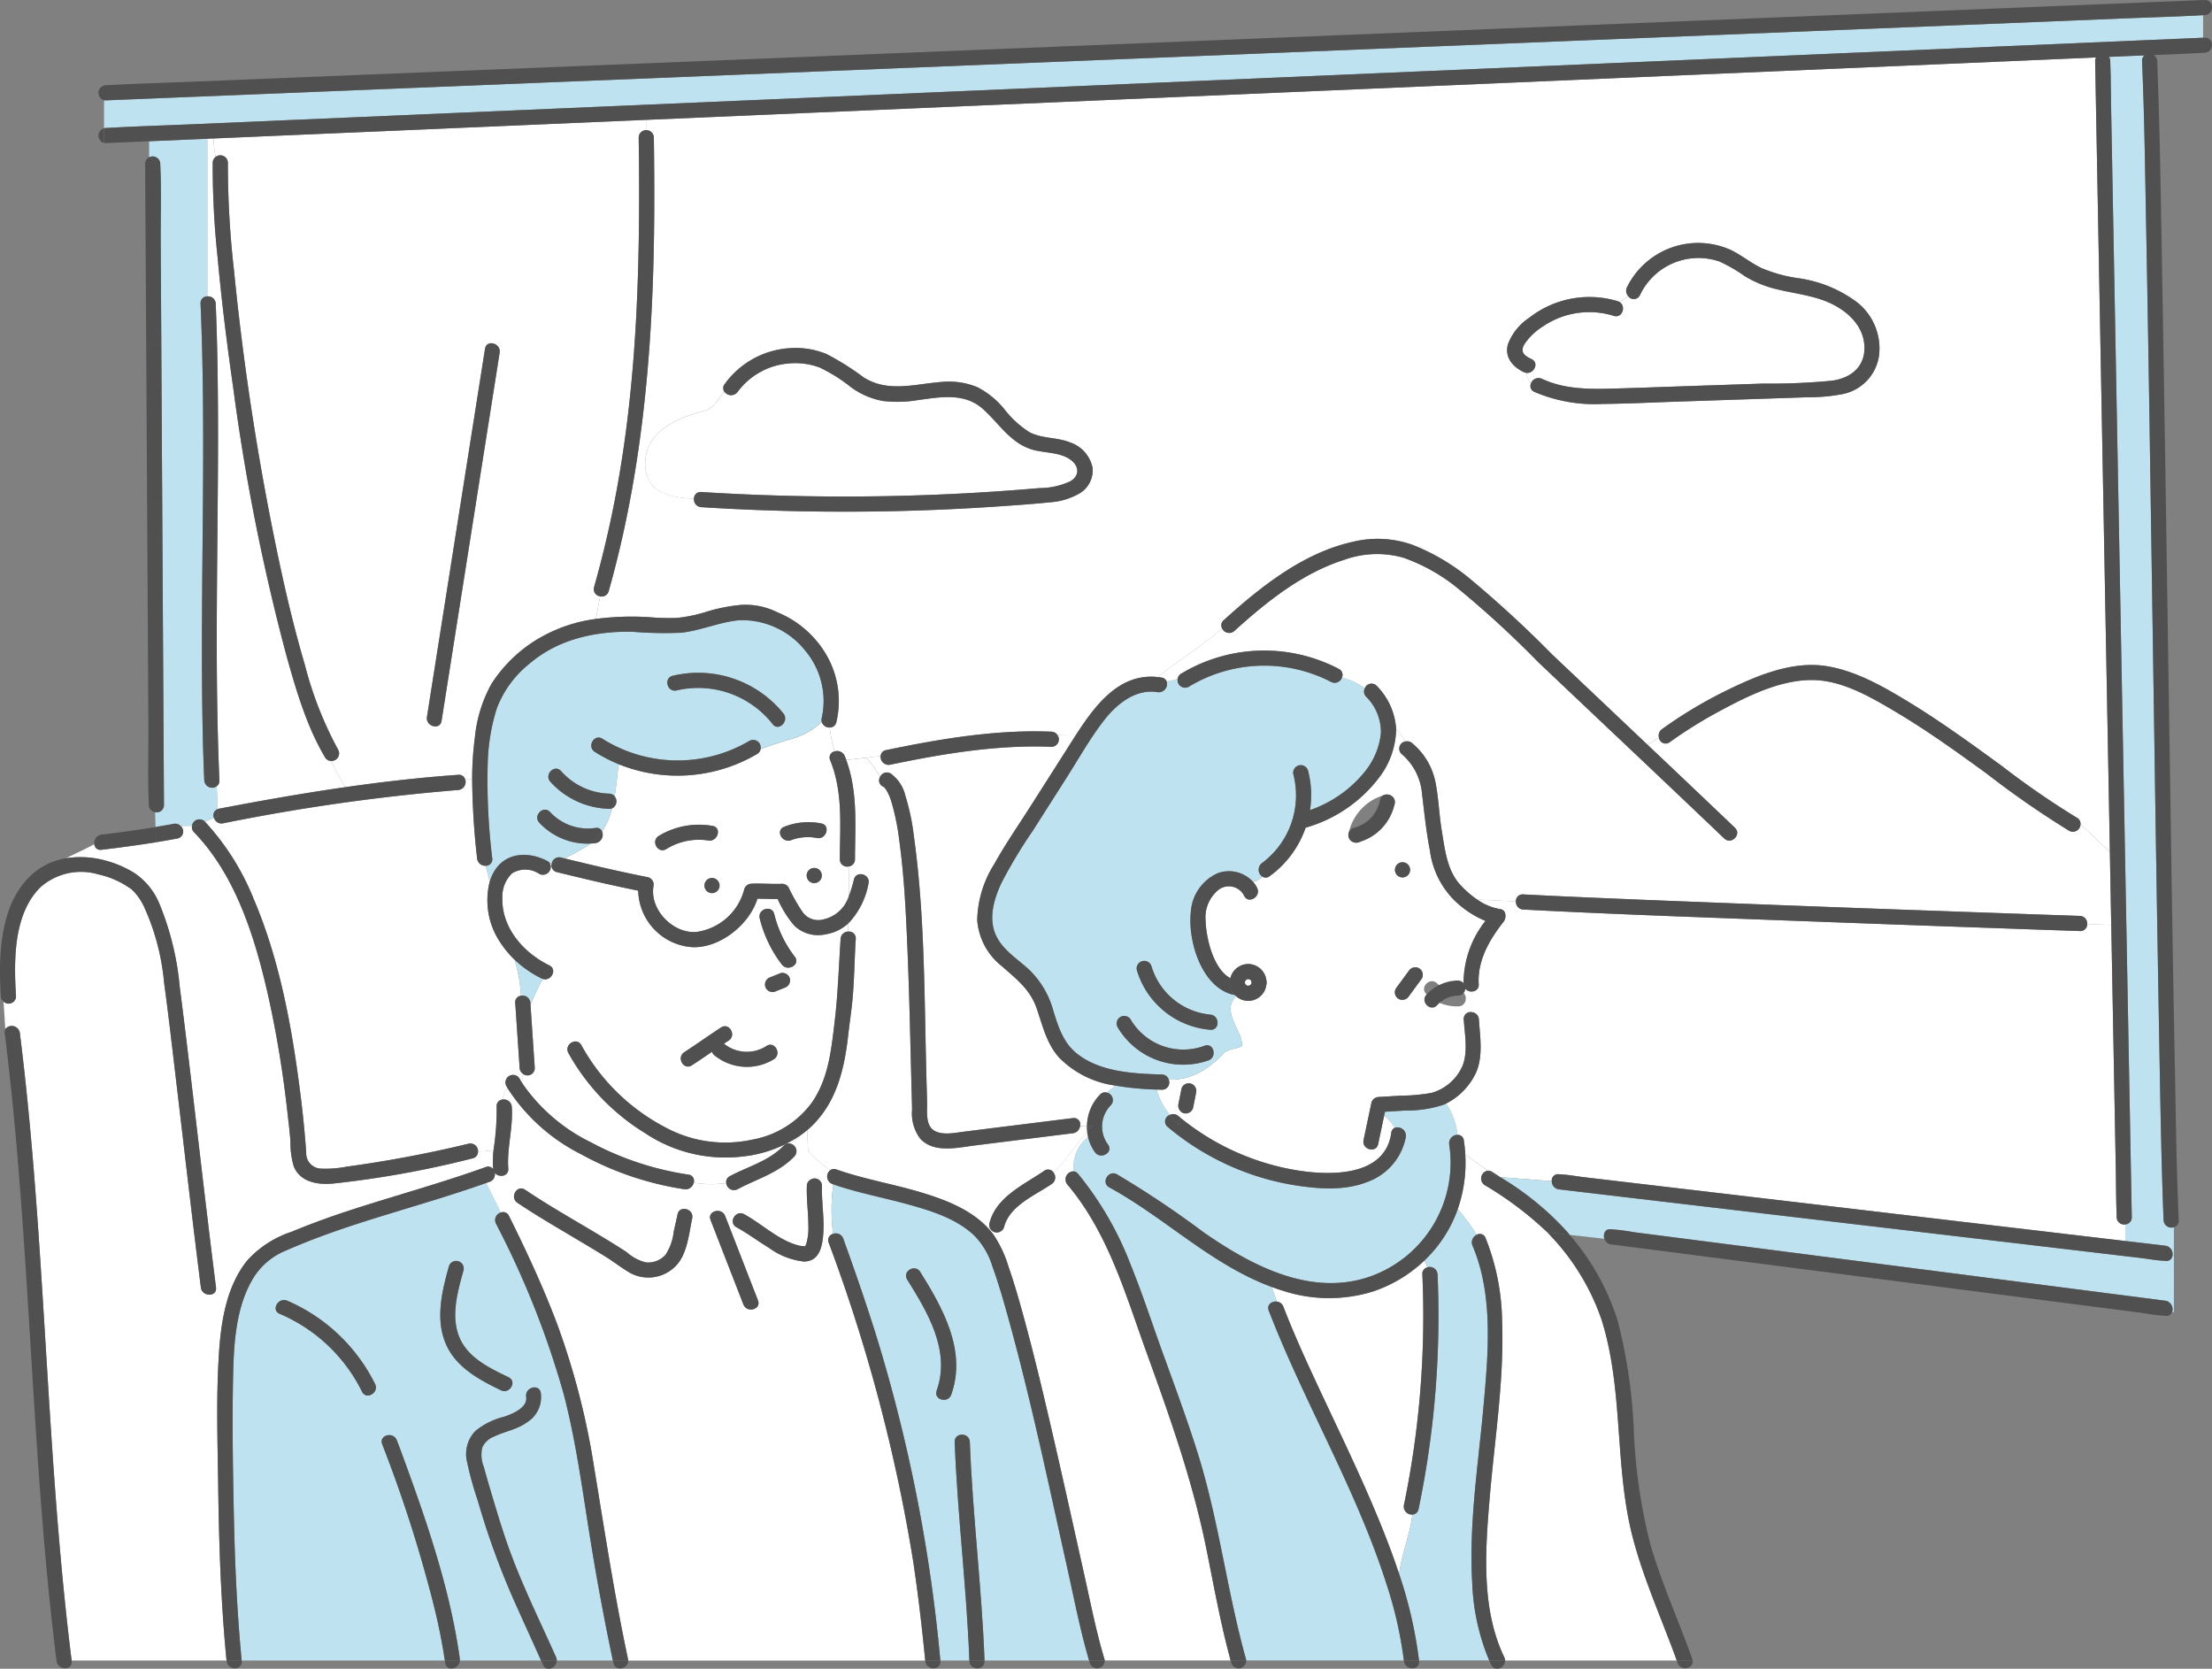 <svg xmlns="http://www.w3.org/2000/svg" width="264" height="199.137" viewBox="0 0 264 199.137">
  <rect x="0" y="0" width="264" height="199.137" fill="#808080" stroke="none"/>
  <g id="グループ_47" data-name="グループ 47" transform="translate(-100.297 -306.345)">
    <path id="パス_978" data-name="パス 978" d="M1080,1088.153a27.517,27.517,0,0,0-6.036-9.959q-.21-.233-.426-.457h0a41.361,41.361,0,0,0-7.5-5.647.942.942,0,0,1,.384-1.707c-.9-.629-1.81-1.289-2.681-1.954a16.7,16.7,0,0,1-.9,6.537,22.906,22.906,0,0,1,2.257,3.066.725.725,0,0,1,1.062.372,27.675,27.675,0,0,1,1.975,9.955c.259,7.068-.9,14.113-1.486,21.138-.517,6.183-1.032,13.18,1.747,18.939a.952.952,0,0,1,.1.393h20.485c-1.753-4.86-3.915-9.593-5.232-14.6C1081.5,1105.69,1082.674,1096.613,1080,1088.153Z" transform="translate(-788.567 -624.339)" fill="#fff"/>
    <path id="パス_979" data-name="パス 979" d="M952.221,1142.154a17.734,17.734,0,0,1-10.926-.111c-.4-.126-.8-.263-1.2-.408.168.585.376,1.163.6,1.74a.922.922,0,0,1,.773.6c1.171,3.033,2.51,6,3.88,8.942,2.577,5.539,5.275,11.025,7.593,16.68.848,2.068,1.647,4.165,2.347,6.293.3-2.385,1.286-4.662,1.587-7.1a.952.952,0,0,1-1.019-1.129,111.111,111.111,0,0,0,2.2-27.532.781.781,0,0,1,.592-.834,7.227,7.227,0,0,0-.331-.829A16.513,16.513,0,0,1,952.221,1142.154Z" transform="translate(-688.008 -681.714)" fill="#fff"/>
    <path id="パス_980" data-name="パス 980" d="M853.559,1025.328a13.906,13.906,0,0,1-4.647.7c-.788.052-1.577.1-2.365.145l-.1.473a4.779,4.779,0,0,1,1.263,1.441,1.013,1.013,0,0,1,1.333,1.073,7.139,7.139,0,0,1-4.724,5.428c-2.683,1.027-5.7.789-8.485.358a31.339,31.339,0,0,1-15.243-6.989.824.824,0,0,1,.281-1.411,7.8,7.8,0,0,1-1.57-3.029,34.6,34.6,0,0,1-4.882-.467,7.716,7.716,0,0,0-1.07.835.911.911,0,0,1,.466,1.517,3.612,3.612,0,0,0-.323,4.681c.681.947-.888,1.849-1.561.912a5.074,5.074,0,0,1-.814-1.795,4.328,4.328,0,0,0-1.681,4.083.8.8,0,0,1,.476.29,39.154,39.154,0,0,1,6.2,10.645c1.441,3.528,2.618,7.163,3.916,10.745,1.431,3.95,2.891,7.892,4.153,11.9,2.539,8.068,3.5,16.479,5.768,24.61a.99.99,0,0,1,.032.177H848.8a48.467,48.467,0,0,0-2.084-9.154c-3.611-11.306-9.778-21.552-14.041-32.594-.273-.708.372-1.152.97-1.08-.225-.577-.433-1.155-.6-1.74-7.194-2.636-12.737-8.252-19.4-11.886-1.023-.557-.109-2.118.912-1.561a116.145,116.145,0,0,1,10.355,6.927c5.687,3.942,12.716,7.693,19.779,5.3a14.422,14.422,0,0,0,9.523-15.8,1,1,0,0,1,.981-1.134,7.993,7.993,0,0,0-1.352-3.733C853.746,1025.243,853.653,1025.287,853.559,1025.328Z" transform="translate(-580.954 -587.161)" fill="#bee2f0"/>
    <path id="パス_981" data-name="パス 981" d="M505.817,799.362c.018-4.036.4-7.992-1.153-11.826a.741.741,0,0,1,.541-1.043,12.753,12.753,0,0,1-.591-2.851.966.966,0,0,1-.95-.66,8.6,8.6,0,0,1-3.882,2.1c-1.212.373-2.327.746-3.421,1.144a.841.841,0,0,1-.418.579,18.75,18.75,0,0,1-16.449,1.245.9.9,0,0,0-.136.465c-.121,1.031-.223,2.185-.42,3.338a.936.936,0,0,1-.307,1.441,8.975,8.975,0,0,1-1.185,2.754,1.021,1.021,0,0,1-.785,1.393c-.192.026-.384.041-.575.051-.111.083-.224.165-.343.242a24.614,24.614,0,0,1-2.8,1.528c3.318.807,6.646,1.6,10,2.252a.92.92,0,0,1,.631,1.112c-.439,2.774,2.331,5.618,5.107,5.42a6.87,6.87,0,0,0,5.735-5.1.92.92,0,0,1,.871-.664c1.216-.052,2.434.068,3.65.016a.9.9,0,0,1,.78.448,21.651,21.651,0,0,0,1.7,2.983,2.314,2.314,0,0,0,2.513.8,4.1,4.1,0,0,0,2.973-2.783c.012-1.168.006-2.339-.023-3.521A.87.87,0,0,1,505.817,799.362Zm-20.7-1.221c-.989.621-1.9-.944-.912-1.561a9.31,9.31,0,0,1,6.414-1.2c1.148.173.657,1.914-.48,1.743A7.367,7.367,0,0,0,485.115,798.142Zm5.447,5.267a.9.9,0,0,1,0-1.807A.9.9,0,0,1,490.561,803.408Zm12.2-1.2a.9.9,0,0,1,0-1.807A.9.9,0,0,1,502.766,802.212Zm.343-5.377a5.744,5.744,0,0,0-3.052.234c-1.055.468-1.973-1.09-.912-1.561a7.839,7.839,0,0,1,4.444-.416C504.735,795.281,504.246,797.022,503.108,796.835Z" transform="translate(-305.289 -390.486)" fill="#fff"/>
    <path id="パス_982" data-name="パス 982" d="M458.987,719.273a9.61,9.61,0,0,0-7.909-3.6c-2.344.23-4.523,1.221-6.863,1.486a47.014,47.014,0,0,1-5.895-.118c-4.4-.06-8.783.878-12.205,3.8a12.423,12.423,0,0,0-3.937,5.4,23.818,23.818,0,0,0-1.067,6.47,76.671,76.671,0,0,0,.541,11.388.755.755,0,0,1-.816.864c.174.633.342,1.272.508,1.912a6.207,6.207,0,0,1,.351-.887c1.278-2.609,4.131-2.824,6.5-1.606a.844.844,0,0,1,.357.328l.217-.063a.885.885,0,0,1,1.086-.66l.4.1a24.614,24.614,0,0,0,2.8-1.528c.119-.077.232-.158.343-.242a7.846,7.846,0,0,1-6.127-2.484c-.795-.849.482-2.129,1.278-1.278a6.159,6.159,0,0,0,5.424,1.9.691.691,0,0,1,.785.414,8.975,8.975,0,0,0,1.185-2.754.912.912,0,0,1-.353.055,9.786,9.786,0,0,1-7.005-3.224c-.776-.864.5-2.145,1.278-1.278a7.973,7.973,0,0,0,5.727,2.694.858.858,0,0,1,.66.311c.2-1.153.3-2.306.42-3.338a.9.9,0,0,1,.136-.465,17.712,17.712,0,0,1-2.921-1.5c-.979-.624-.072-2.188.912-1.561a16.871,16.871,0,0,0,17.545.251.91.91,0,0,1,1.331.981c1.094-.4,2.209-.771,3.421-1.144a8.6,8.6,0,0,0,3.882-2.1.907.907,0,0,1,0-.464A9.356,9.356,0,0,0,458.987,719.273Zm-3.865,8.806a11.31,11.31,0,0,0-11.454-4.032c-1.132.276-1.61-1.468-.481-1.743a13.08,13.08,0,0,1,13.213,4.5C457.111,727.706,455.84,728.993,455.122,728.079Z" transform="translate(-262.602 -335.317)" fill="#bee2f0"/>
    <path id="パス_983" data-name="パス 983" d="M466.832,883.619a12.806,12.806,0,0,1-1.982-3.172c-.8.006-1.61-.039-2.414-.04-.985,3.125-4.488,5.9-7.753,5.783a6.914,6.914,0,0,1-6.48-6.743c-3.25-.653-6.478-1.424-9.7-2.209a.825.825,0,0,1-.606-1.083l-.217.063a.94.94,0,0,1-1.269,1.233,2.989,2.989,0,0,0-3.257-.077,3.821,3.821,0,0,0-1.166,2.864c-.121,3.632,2.511,6.6,5.606,8.124,1,.491.209,1.928-.767,1.618a27.755,27.755,0,0,0-1.48,3.069q.255,3.773.509,7.546a.871.871,0,0,1-1.439.681v1.233a21.275,21.275,0,0,0,8.109,6.951,35.821,35.821,0,0,0,11.673,3.869.731.731,0,0,1,.626.962,12.525,12.525,0,0,0,3.881.043.782.782,0,0,1,.442-.824c2.217-1.181,4.622-1.776,6.417-3.63a.8.8,0,0,1,.891-.219c.324-.395.815-.65,1.122-1.03a15.034,15.034,0,0,1-6.794,2.52,17.294,17.294,0,0,1-11.771-2.781,26,26,0,0,1-9.151-9.567c-.535-1.032,1.026-1.945,1.561-.912a24.261,24.261,0,0,0,10.025,9.8,15,15,0,0,0,10.3,1.475,11.277,11.277,0,0,0,7.2-4.463c1.958-2.851,2.287-6.2,2.689-9.534s.5-6.641.722-9.976a.916.916,0,0,1,.883-.866q.017-.491.033-.98a5.1,5.1,0,0,1-2.665,1.3A4.1,4.1,0,0,1,466.832,883.619Zm-2.418,15.929a6.133,6.133,0,0,1-7.14-.473.841.841,0,0,1-.266-.4c-.8.543-1.59,1.087-2.4,1.614-.978.638-1.883-.927-.912-1.561,1.476-.963,2.911-1.988,4.387-2.951.978-.638,1.883.927.912,1.561-.189.123-.376.25-.564.375a1.024,1.024,0,0,1,.117.088,4.325,4.325,0,0,0,4.95.191C464.468,897.332,465.371,898.9,464.414,899.548Zm1.254-8.513-1.193.477a.913.913,0,0,1-1.112-.631.926.926,0,0,1,.631-1.112l1.193-.478a.913.913,0,0,1,1.112.631A.927.927,0,0,1,465.668,891.035Zm-.328-2.784a14.821,14.821,0,0,1-2.64-5.517c-.251-1.135,1.492-1.616,1.743-.48a13.566,13.566,0,0,0,2.458,5.085C467.6,888.271,466.029,889.171,465.34,888.25Z" transform="translate(-271.736 -466.818)" fill="#fff"/>
    <path id="パス_984" data-name="パス 984" d="M273.175,855.075l-.523-7.761a.769.769,0,0,1,.689-.857,19.654,19.654,0,0,0-.759-4.292,11.327,11.327,0,0,1-1.625-1.935,9.007,9.007,0,0,1-1.351-7.369c-.166-.641-.334-1.279-.508-1.912a.964.964,0,0,1-.991-.864,89.21,89.21,0,0,1-.591-9.494h-.857a.96.96,0,0,1-.8,1.319,238.738,238.738,0,0,0-28.08,3.98.932.932,0,0,1-1.077-.65c-.374.141-.73.29-1.077.455a30.013,30.013,0,0,1,5.8,9.182c3.191,7.478,4.631,15.636,5.636,23.661.276,2.2.485,4.4.649,6.609a1.835,1.835,0,0,0,1.81,1.95,13.194,13.194,0,0,0,3.025-.238,146.059,146.059,0,0,0,14.548-2.739.916.916,0,0,1,1.126.929,12.035,12.035,0,0,0,1.849-.156,32.1,32.1,0,0,0,.376-5.182.769.769,0,0,1,.736-.863,1.813,1.813,0,0,1,.59-1.313c-.052-.088-.107-.174-.157-.264a.9.9,0,0,1,1.561-.912q.18.322.377.632v-1.233A.885.885,0,0,1,273.175,855.075Z" transform="translate(-110.861 -421.297)" fill="#fff"/>
    <path id="パス_985" data-name="パス 985" d="M665.991,850.532a.971.971,0,0,1-.846.84q-5.86.727-11.719,1.461c-2.082.261-4.863.956-6.5-.8a4.982,4.982,0,0,1-.982-3.462c-.022-1.209-.061-2.418-.092-3.627-.131-5.129-.239-10.259-.452-15.386-.183-4.394-.385-8.816-.989-13.176a28.023,28.023,0,0,0-.913-4.49,6.334,6.334,0,0,0-.536-1.318,2.308,2.308,0,0,0-.279-.4c-.17-.186,0-.052-.223-.171a.809.809,0,0,1-.342-1.139,14.563,14.563,0,0,0-1.613-2.3l-2.421.272c1.4,3.837,1.06,7.82,1.042,11.847a.841.841,0,0,1-.748.861c.029,1.182.035,2.353.023,3.521a13.7,13.7,0,0,0,.6-1.955c.27-1.133,2.013-.65,1.743.481a9.312,9.312,0,0,1-2.41,4.751q-.015.489-.033.98a.8.8,0,0,1,.924.866c-.16,2.415-.164,4.854-.395,7.262-.135,1.413-.351,2.821-.51,4.232-.437,3.87-1.3,7.707-4.105,10.593q-.363.374-.755.706c.007.826.029,1.663.073,2.5a13.593,13.593,0,0,0,2.658,2.294.765.765,0,0,1,.723-.078c3.358,1.179,6.894,1.754,10.294,2.794,2.876.88,5.937,2.081,7.969,4.387a1.761,1.761,0,0,1,.049-.2.868.868,0,0,1-.042-.585c.794-3.133,4.088-4.563,6.525-6.229a.779.779,0,0,1,1.159.262c1.386-1.584,2.607-3.283,3.979-4.94a5.439,5.439,0,0,1-.029-.689C666.539,850.5,666.267,850.511,665.991,850.532Z" transform="translate(-436.789 -409.796)" fill="#fff"/>
    <path id="パス_986" data-name="パス 986" d="M695.448,830.148c-1.522-1.695-1.974-3.831-2.7-5.919-.787-2.251-2.429-3.479-4.148-5a7.73,7.73,0,0,1-2.93-5.486,13.016,13.016,0,0,1,2.036-6.7c1.331-2.39,2.9-4.66,4.372-6.967l4.708-7.392c.208-.326.42-.659.637-1-.726.021-1.46-.005-2.173-.023a.881.881,0,0,1-.724,1.4c-6.447-.266-12.96.828-19.25,2.137a.952.952,0,0,1-1.127-1.034l-1.687.19a14.563,14.563,0,0,1,1.613,2.3.9.9,0,0,1,1.254-.422,4.505,4.505,0,0,1,1.768,2.664,26.022,26.022,0,0,1,1.014,4.8c1.295,9.271,1.248,18.745,1.481,28.085q.046,1.819.1,3.637c.03,1.082-.24,2.824.882,3.459.99.56,2.4.248,3.464.114l3.417-.429q4.826-.6,9.653-1.2a.762.762,0,0,1,.846.968c.276-.021.547-.034.822-.041a5.448,5.448,0,0,1,1.56-3.733.818.818,0,0,1,.812-.239,7.723,7.723,0,0,1,1.07-.835A11.571,11.571,0,0,1,695.448,830.148Z" transform="translate(-468.742 -397.602)" fill="#fff"/>
    <path id="パス_987" data-name="パス 987" d="M899.55,807.905a10.255,10.255,0,0,1-2.875-5.884c-.438-2.252-.665-4.508-.942-6.78a6.978,6.978,0,0,0-2.447-4.764.865.865,0,0,1,.493-1.491c-.358-.527-.747-1.022-1.139-1.514,0,.043,0,.085.005.128a9.78,9.78,0,0,1-1.8,5.383,16.722,16.722,0,0,1-9,6.291,11.953,11.953,0,0,1-4.3,5.793.728.728,0,0,1-.855.053,2.447,2.447,0,0,1-1.11.62,3.21,3.21,0,0,1,.482.737c.489,1.049-1.069,1.966-1.561.912a2.034,2.034,0,0,0-2.991-.747,4.211,4.211,0,0,0-1.6,3.745c.05,1.943.868,5.723,2.951,6.845a2.186,2.186,0,0,1,4.29.167,1.345,1.345,0,0,1,0,.69,2.173,2.173,0,0,1-3.64,1.26,9.776,9.776,0,0,0-.515.859c-.542,1.807,1.265,3.434,1.265,5.061-.181.361-1.627.361-2.169.9-1.9,2.041-4.026,3.258-6.581,3.179a.863.863,0,0,1-.824,1.189l-.615-.021a7.8,7.8,0,0,0,1.57,3.029.913.913,0,0,1,1,.133c.084.07.17.137.254.206.05-.222.1-.445.148-.664a.956.956,0,0,1-.374-.989l.359-1.793a.882.882,0,0,1,.792-.654c.042-.245.083-.487.117-.721-.033.235-.074.477-.117.721a.863.863,0,0,1,.32.023.927.927,0,0,1,.631,1.112l-.359,1.793a.912.912,0,0,1-1.112.631.862.862,0,0,1-.258-.122c-.05.219-.1.442-.148.664A29.629,29.629,0,0,0,879.9,840c4.051.8,11.4,1.271,12.169-4.316a.706.706,0,0,1,.41-.592,4.78,4.78,0,0,0-1.263-1.441l-.713,3.381c-.24,1.139-1.982.654-1.743-.481l.943-4.472a.924.924,0,0,1,.872-.663q1.288-.073,2.575-.156a22.237,22.237,0,0,0,3.729-.334,5.74,5.74,0,0,0,3.747-3.365c.592-1.682.206-3.673.09-5.4a.812.812,0,0,1,1.018-.855v-2.482a.928.928,0,0,1-1.043-.866A11.936,11.936,0,0,1,903.3,810.4,11.753,11.753,0,0,1,899.55,807.905Zm-6.142-4.5a.9.9,0,0,1,0,1.807A.9.9,0,0,1,893.408,803.4Zm-1.559-6.317a4.244,4.244,0,0,0-3.127,3.332c-.231,1.141-1.972.655-1.743-.481a6.031,6.031,0,0,1,4.389-4.594A.9.9,0,0,1,891.849,797.087Zm3.858,20.2-1.533,2.091a.924.924,0,0,1-1.237.324.91.91,0,0,1-.324-1.237l1.533-2.091a.925.925,0,0,1,1.237-.324A.91.91,0,0,1,895.706,817.289Zm4.382,3.309a5.243,5.243,0,0,1-3.838-1.466c-.846-.8.434-2.078,1.278-1.278a3.409,3.409,0,0,0,2.56.937C901.253,818.744,901.247,820.552,900.088,820.6Z" transform="translate(-625.721 -394.164)" fill="#fff"/>
    <path id="パス_988" data-name="パス 988" d="M799.949,748.488a7.557,7.557,0,0,0-2.733-1.268.917.917,0,0,1-1.3.519,17.349,17.349,0,0,0-16.975.572.9.9,0,0,1-1.333-.93,12.244,12.244,0,0,1-1.312.3.99.99,0,0,1-1.086,1.277c-2.6-.438-4.863,1.406-6.358,3.321-1.682,2.155-3.044,4.6-4.511,6.9l-4.035,6.336a57.061,57.061,0,0,0-3.742,6.239c-.878,1.869-1.55,4.155-.674,6.15.793,1.806,2.622,2.893,4.013,4.19a10.689,10.689,0,0,1,2.872,4.9c.6,1.925,1.175,3.781,2.81,5.089,2.761,2.21,6.759,2.395,10.137,2.5a.857.857,0,0,1,.824.619c2.555.079,4.686-1.138,6.581-3.179.542-.542,1.988-.542,2.169-.9,0-1.627-1.807-3.253-1.265-5.061a9.776,9.776,0,0,1,.515-.859c-.036-.033-.072-.065-.105-.1-3.881-.72-5.632-6.316-5.264-9.857a5.433,5.433,0,0,1,3.233-4.692,3.906,3.906,0,0,1,4.2,1.039,2.447,2.447,0,0,0,1.11-.62.985.985,0,0,1-.057-1.613,10.07,10.07,0,0,0,3.762-10.547.9.9,0,0,1,1.743-.48,11.585,11.585,0,0,1,.23,4.7,14.472,14.472,0,0,0,6.6-4.655,8.693,8.693,0,0,0,1.865-4.533A5.951,5.951,0,0,0,800.1,749.5.871.871,0,0,1,799.949,748.488ZM781.293,792.9a9.086,9.086,0,0,1-10.838-3.943.9.9,0,0,1,1.561-.912,7.283,7.283,0,0,0,8.8,3.112C781.9,790.743,782.371,792.491,781.293,792.9Zm.211-5.458c1.153.094,1.159,1.9,0,1.807a10,10,0,0,1-8.754-7.076.9.9,0,0,1,1.743-.48A8.135,8.135,0,0,0,781.5,787.44Z" transform="translate(-536.761 -360.021)" fill="#bee2f0"/>
    <path id="パス_989" data-name="パス 989" d="M1135.18,938.116c0-.078,0-.157,0-.235-.075-1.787-.067-3.582-.1-5.37q-.106-5.687-.212-11.374-.147-7.872-.293-15.743-.02-1.074-.04-2.149l-2.869-.106a.815.815,0,0,1-.87.836l-6.433-.224q-15.426-.541-30.85-1.121c-9.72-.368-19.445-.709-29.159-1.225a.912.912,0,0,1-.87-.97l-4.622-.222a6.624,6.624,0,0,0,2.745,1.142c.753.1.761,1.053.4,1.51-1.691,2.138-3.135,4.639-2.966,7.449a.783.783,0,0,1-.765.866v2.482a.907.907,0,0,1,.789.855c.135,2.038.508,4.281-.288,6.233a7.816,7.816,0,0,1-3.626,3.812,7.992,7.992,0,0,1,1.352,3.733.718.718,0,0,1,.762.654c.088.554.146,1.111.179,1.669.87.664,1.781,1.324,2.681,1.954a.83.83,0,0,1,.529.146l.964.627,6.147.468a.743.743,0,0,1,.86-.819c.041,0,.082.013.123.015.936.033,1.893.223,2.822.333l6.01.709,18.079,2.132,20.892,2.463,17.26,2.035,2.4.283v-1.98A.886.886,0,0,1,1135.18,938.116Z" transform="translate(-782.261 -486.528)" fill="#fff"/>
    <path id="パス_990" data-name="パス 990" d="M974.923,704.357a.91.91,0,0,1-1.348.753,110.287,110.287,0,0,1-9.879-6.849c-3.507-2.549-7.037-5.091-10.768-7.306-2.788-1.655-6.038-3.58-9.355-3.81-3.971-.275-8.083,1.732-11.485,3.558a53.64,53.64,0,0,0-6.2,3.841.807.807,0,0,1-1.279-.578,10.487,10.487,0,0,1-1.356.879q5.222,4.942,10.425,9.9c.843.805-.437,2.081-1.278,1.278q-5.647-5.393-11.326-10.752-5.448-5.157-10.9-10.315a119.2,119.2,0,0,0-9.653-8.852,21.8,21.8,0,0,0-6.412-3.587,11.576,11.576,0,0,0-7.082.262c-4.984,1.578-9.27,5.02-13.088,8.481a.934.934,0,0,1-1.459-.284c-2.421,2.1-5.192,3.766-7.68,5.786q.223.024.451.063a.729.729,0,0,1,.605.466,12.244,12.244,0,0,0,1.312-.3.843.843,0,0,1,.421-.631,19.2,19.2,0,0,1,18.8-.572.793.793,0,0,1,.386,1.041,7.557,7.557,0,0,1,2.733,1.268.854.854,0,0,1,1.426-.271,7.987,7.987,0,0,1,2.306,5.112c.393.492.782.987,1.139,1.514a.888.888,0,0,1,.785.213,8.125,8.125,0,0,1,2.748,4.541c.4,1.923.447,3.916.769,5.854.372,2.237.623,4.785,2.231,6.517a11.827,11.827,0,0,0,2,1.739l4.622.222a.8.8,0,0,1,.87-.838c4.761.253,9.526.448,14.29.643q16.965.694,33.934,1.285,9.108.327,18.217.642a.893.893,0,0,1,.87.971l2.869.106q-.081-4.351-.162-8.7C977.257,706.549,976.14,705.4,974.923,704.357Z" transform="translate(-626.32 -299.627)" fill="#fff"/>
    <path id="パス_991" data-name="パス 991" d="M576.98,557.554c-1.334-.889-3.105-.709-4.589-1.184-2.547-.815-3.877-3.113-5.772-4.806-2.224-1.987-5.082-1.422-7.785-1.062a14.755,14.755,0,0,1-4.115.108,9.2,9.2,0,0,1-3.845-1.642,19.188,19.188,0,0,0-3.736-2.35,8.27,8.27,0,0,0-3.571-.5,8.419,8.419,0,0,0-6.222,3.4.978.978,0,0,1-1.6-.042c-.749,1-1.343,2.082-2.365,2.309-3.615.9-7.411,2.711-7.049,6.868.4,3.06,3.148,3.476,5.8,3.626a.787.787,0,0,1,.868-.81q12.139.763,24.312.443,5.364-.144,10.719-.5,2.677-.179,5.35-.411a8.714,8.714,0,0,0,3.663-.808C578.231,559.5,578.086,558.291,576.98,557.554Z" transform="translate(-349.008 -196.413)" fill="#fff"/>
    <path id="パス_992" data-name="パス 992" d="M205.333,474.509c-.172-3.962-.239-7.927-.266-11.892-.1-14.993.474-30.008-.176-44.994a.8.8,0,0,1,.813-.869v-18.81l-5.394.232-1.562.067v1.915a.908.908,0,0,1,1.332.781c0,.045,0,.09,0,.135.147,3.073.036,6.182.054,9.258q.055,9.554.11,19.108.064,11.056.128,22.112.053,9.14.106,18.281.022,3.806.044,7.613a.867.867,0,0,1-1.057.86l.051,1.772q1.08-.179,2.155-.38a.9.9,0,0,1,.856.278,12.476,12.476,0,0,1,1.344-.045.9.9,0,0,1,1.52-.512l.021.023c.347-.165.7-.314,1.077-.455a.787.787,0,0,1,.454-1.054l-.12-2.719A.945.945,0,0,1,205.333,474.509Z" transform="translate(-80.657 -75.043)" fill="#bee2f0"/>
    <path id="パス_993" data-name="パス 993" d="M251.271,471.614c-2.179-3.663-3.426-7.931-4.57-12.006a250.443,250.443,0,0,1-6.4-32.178c-.743-5.178-1.389-10.374-1.863-15.584a102.955,102.955,0,0,1-.572-11.177.841.841,0,0,1,.344-.692,13.36,13.36,0,0,1-.251-2.208l-.733.031v18.81a.906.906,0,0,1,.995.869c.172,3.962.239,7.927.266,11.892.1,14.993-.474,30.008.176,44.994a.784.784,0,0,1-.317.7l.12,2.719a1,1,0,0,1,.142-.039c4.987-.955,10.021-1.843,15.074-2.569a27.58,27.58,0,0,1-1.7-3.135A.828.828,0,0,1,251.271,471.614Z" transform="translate(-112.181 -74.9)" fill="#fff"/>
    <path id="パス_994" data-name="パス 994" d="M409.56,316.8l-20.649.838-28.63,1.162-33.875,1.375-36.456,1.48-35.873,1.456L221.1,324.448l-26.939,1.094-18.229.74-6.729.273a.986.986,0,0,1-.212-.014v3.338a1,1,0,0,1,.212-.032c.142-.006.283-.01.425-.018,3.236-.18,6.479-.279,9.718-.418l20.648-.889,28.63-1.232,33.875-1.458,36.456-1.569,35.873-1.544,32.979-1.419,26.939-1.159,18.228-.784,6.538-.281v-2.683c-.078,0-.156.005-.235.01C416.041,316.575,412.8,316.666,409.56,316.8Z" transform="translate(-56.276 -8.232)" fill="#bee2f0"/>
    <path id="パス_995" data-name="パス 995" d="M280.324,386l-26.939,1.159-12.1.521a13.36,13.36,0,0,0,.251,2.208.9.9,0,0,1,1.464.692,110.764,110.764,0,0,0,.724,12.79,318.16,318.16,0,0,0,4.861,32.221c1.016,5,2.153,9.995,3.6,14.894a44.049,44.049,0,0,0,3.972,10.127.9.9,0,0,1-.85,1.344,27.575,27.575,0,0,0,1.7,3.135c4.485-.644,8.987-1.16,13.487-1.475a.751.751,0,0,1,.8.488h.857a38.771,38.771,0,0,1,.324-4.94,16.526,16.526,0,0,1,1.98-6.4,16.8,16.8,0,0,1,5.8-5.511,18.13,18.13,0,0,1,6.652-2.238c.183-.887.335-1.793.525-2.7a.859.859,0,0,1-.729-1.1q1.653-5.838,2.739-11.814c2.513-13.785,2.779-27.847,2.586-41.82a.847.847,0,0,1,.954-.87c-.011-.419-.009-.839.015-1.259Zm-4.89,27.248L268.5,457.189c-.181,1.148-1.922.658-1.743-.48l6.932-43.938C273.872,411.623,275.614,412.113,275.434,413.251Z" transform="translate(-115.503 -64.813)" fill="#fff"/>
    <path id="パス_996" data-name="パス 996" d="M673.885,411.26q-.185-9.938-.37-19.875-.168-9.032-.337-18.065-.139-7.436-.277-14.873-.093-5.007-.187-10.014l-.069-3.7a.876.876,0,0,1,.107-.454l-17.822.767-28.63,1.232-33.875,1.458L555.969,349.3,520.1,350.847l-20.306.874c-.024.42-.027.84-.015,1.259a.862.862,0,0,1,.853.87c.056,4.034.075,8.069.011,12.1-.223,14.158-1.531,28.346-5.4,42.011a.851.851,0,0,1-1.013.621c-.19.9-.342,1.81-.525,2.7a32.6,32.6,0,0,1,6.43-.209,26.458,26.458,0,0,0,3.251.087,17.912,17.912,0,0,0,3.654-.779,20.6,20.6,0,0,1,3.886-.767,8.5,8.5,0,0,1,4.434.865,12.032,12.032,0,0,1,5.909,5.156,10.964,10.964,0,0,1,1.149,7.953.8.8,0,0,1-.792.644,12.753,12.753,0,0,0,.591,2.851.981.981,0,0,1,1.2.562c.062.153.12.306.176.459l2.421-.272a8.752,8.752,0,0,0-.907-.9,8.752,8.752,0,0,1,.907.9l1.687-.19a.76.76,0,0,1,.647-.709c6.438-1.34,13.132-2.474,19.731-2.2a.859.859,0,0,1,.724.41c.713.018,1.447.044,2.173.023,2.289-3.545,5.18-7.463,9.8-6.953,2.487-2.019,5.258-3.684,7.68-5.786a.776.776,0,0,1,.181-.994c4.394-3.982,9.492-8.052,15.415-9.358a12.453,12.453,0,0,1,7.14.367,25.2,25.2,0,0,1,6.545,3.8,133.762,133.762,0,0,1,10.086,9.259q5.7,5.4,11.4,10.791a10.483,10.483,0,0,0,1.356-.879.93.93,0,0,1,.367-.982A52.979,52.979,0,0,1,629,419.65c3.491-1.692,7.581-3.36,11.537-2.746,3.6.559,7.006,2.541,10.069,4.414,3.773,2.309,7.355,4.917,10.928,7.521a98.457,98.457,0,0,0,8.933,6.16.811.811,0,0,1,.436.807c1.216,1.047,2.334,2.192,3.5,3.284q-.073-3.929-.146-7.858Q674.071,421.247,673.885,411.26ZM551.421,396.3a8.112,8.112,0,0,1-3.579,1.06c-1.932.206-3.877.334-5.815.469q-5.977.415-11.969.565-11.892.3-23.776-.457a.924.924,0,0,1-.868-1c-2.649-.151-5.4-.566-5.8-3.626-.362-4.157,3.434-5.965,7.049-6.868,1.022-.227,1.616-1.31,2.365-2.309a.735.735,0,0,1,.041-.87,10.362,10.362,0,0,1,7.782-4.3,9.713,9.713,0,0,1,4.385.7,31.986,31.986,0,0,1,4.447,2.8c2.89,1.8,5.958.805,9.109.55a8.961,8.961,0,0,1,4.429.6,10.056,10.056,0,0,1,3.2,2.586,11.764,11.764,0,0,0,3.049,2.8c1.514.783,3.323.576,4.885,1.231a4.031,4.031,0,0,1,2.622,2.984A3.172,3.172,0,0,1,551.421,396.3Zm95.444-16.545a5.468,5.468,0,0,1-4.426,4.7,21.644,21.644,0,0,1-4.128.367l-4.849.162-10.058.336c-3.186.106-6.376.27-9.563.3a18.191,18.191,0,0,1-8.129-1.444.747.747,0,0,1-.412-.976,2.279,2.279,0,0,1-.513-1.288.976.976,0,0,1-.321-.088c-1.318-.612-2.318-1.769-1.91-3.3a6.532,6.532,0,0,1,2.5-3.151,11.665,11.665,0,0,1,10.615-2.014.97.97,0,0,1,.273.135c.276-.292.69-.5.948-.779a.93.93,0,0,1-.13-1,9.472,9.472,0,0,1,12.416-4.463c1.27.616,2.368,1.531,3.638,2.147a17.39,17.39,0,0,0,4.293,1.2,15.2,15.2,0,0,1,7.221,2.961A7.049,7.049,0,0,1,646.866,379.759Z" transform="translate(-322.295 -31.077)" fill="#fff"/>
    <path id="パス_997" data-name="パス 997" d="M1142.823,482.151c-2.184-1.15-4.659-1.33-7.013-1.929a13.128,13.128,0,0,1-3.661-1.531,18.676,18.676,0,0,0-3.012-1.736,7.711,7.711,0,0,0-9.477,4.016.813.813,0,0,1-1.43.083c-.259.28-.672.487-.948.779.737.529.252,1.927-.754,1.608a9.82,9.82,0,0,0-8.435,1.256,7.426,7.426,0,0,0-2.181,2.066c-.593.946-.122,1.406.806,1.838.945.439.306,1.734-.591,1.649a2.278,2.278,0,0,0,.513,1.288.963.963,0,0,1,1.324-.585c2.587,1.229,5.5,1.251,8.307,1.175,3.184-.085,6.367-.21,9.55-.317l8.621-.288a75.941,75.941,0,0,0,8.156-.345c2.255-.323,3.929-1.657,3.851-4.061C1146.376,484.844,1144.737,483.159,1142.823,482.151Z" transform="translate(-823.634 -139.407)" fill="#fff"/>
    <path id="パス_998" data-name="パス 998" d="M159.209,890.4a.8.8,0,0,1-.645.814,117.657,117.657,0,0,1-16.713,3.013c-1.8.163-3.877-.184-4.636-2.064a10.2,10.2,0,0,1-.394-3.055c-.089-1.093-.221-2.185-.345-3.275a129.789,129.789,0,0,0-2.181-13.445c-1.564-7.043-3.829-14.768-8.977-20.087a.839.839,0,0,1-.242-.766,12.484,12.484,0,0,0-1.344.045.846.846,0,0,1-.376,1.465q-1.288.242-2.583.45l.015.531-.015-.531c-2.161.35-4.334.641-6.506.9a.72.72,0,0,1-.852-.672c-1.092.609-2.278,1.123-3.4,1.688a11.165,11.165,0,0,1,4.893.316,12.426,12.426,0,0,1,3.361,1.484,8.163,8.163,0,0,1,2.949,3.7,34.04,34.04,0,0,1,2.392,9.809c.527,4.084,1.015,8.174,1.5,12.263.931,7.883,1.834,15.768,2.831,23.643.146,1.153-1.663,1.139-1.807,0-1.047-8.276-1.99-16.565-2.974-24.85-.456-3.843-.894-7.692-1.417-11.528a27.788,27.788,0,0,0-2.417-9.112,6.7,6.7,0,0,0-1.338-1.9,1.658,1.658,0,0,0-.371-.291c-.2-.136-.4-.267-.607-.388a10.545,10.545,0,0,0-3.084-1.218,7.3,7.3,0,0,0-6.891,1.484c-3.3,3.186-3.226,8.84-2.965,13.038a.881.881,0,0,1-1.5.642c.094,1.094.146,2.2.22,3.293a.973.973,0,0,1,1.738.469c.679,5.412,1.209,10.842,1.652,16.278,1.591,19.524,2.093,39.143,4.527,58.594h18.486c-.674-6.9-.9-13.841-.994-20.772-.069-5.145-.246-10.344.064-15.485.238-3.948.845-8.3,3.4-11.477a12.3,12.3,0,0,1,5.3-3.427c2.439-1.014,4.926-1.907,7.439-2.717,5.235-1.687,10.537-3.134,15.716-5a.743.743,0,0,1,.859.2l.032-.03a13.476,13.476,0,0,1,.045-2.19A12.035,12.035,0,0,1,159.209,890.4Z" transform="translate(-1.861 -446.644)" fill="#fff"/>
    <path id="パス_999" data-name="パス 999" d="M440.116,939.951a19.654,19.654,0,0,1,.759,4.292.942.942,0,0,1,1.119.857q.007.107.014.215a27.749,27.749,0,0,1,1.48-3.069,1.026,1.026,0,0,1-.145-.057A12.955,12.955,0,0,1,440.116,939.951Z" transform="translate(-278.397 -519.083)" fill="#bee2f0"/>
    <path id="パス_1000" data-name="パス 1000" d="M425.773,1077.812l-.032.03c.014.016.029.031.041.048,0-.025-.007-.05-.009-.076Z" transform="translate(-266.62 -632.025)" fill="#bee2f0"/>
    <path id="パス_1001" data-name="パス 1001" d="M293.44,1112.6a106.049,106.049,0,0,0-8.106-20.413.945.945,0,0,1,.585-1.323c-.57-1.2-1.175-2.377-1.75-3.522-5.441,1.93-11.017,3.414-16.491,5.239-2.545.849-5.061,1.79-7.517,2.869a8.172,8.172,0,0,0-3.992,3.591c-1.924,3.431-2.129,7.685-2.208,11.528-.11,5.378-.025,10.771.087,16.148.122,5.877.369,11.755.94,17.607h24.247a69.314,69.314,0,0,0-1.444-7.065,160.868,160.868,0,0,0-6.032-18.741c-.421-1.087,1.327-1.553,1.743-.48.266.685.521,1.375.774,2.065,2.847,7.763,5.617,15.826,6.747,24.044a1.021,1.021,0,0,1,.008.177h9.686c-1.14-2.547-2.307-5.082-3.436-7.634a93.487,93.487,0,0,1-4.111-11.435,41.251,41.251,0,0,1-1.287-4.653,3.962,3.962,0,0,1,1.014-3.677,8.666,8.666,0,0,1,3.39-1.679c.953-.316,2.861-1.068,2.657-2.374-.179-1.14,1.563-1.626,1.743-.48a3.528,3.528,0,0,1-1.649,3.514c-1.2.871-2.645,1.072-3.948,1.709a2.5,2.5,0,0,0-1.389,1.3,3.867,3.867,0,0,0,.18,2.293c.412,1.5.855,2.985,1.3,4.472.6,1.994,1.222,3.983,1.948,5.935,1.561,4.2,3.561,8.232,5.382,12.319a.967.967,0,0,1,.087.393h6.691q-1.475-6.965-2.613-13.993C295.709,1124.406,294.951,1118.423,293.44,1112.6Zm-24.09-.36a19.457,19.457,0,0,0-9.832-9.287c-1.068-.456-.146-2.013.912-1.561a20.967,20.967,0,0,1,10.48,9.935C271.425,1112.37,269.866,1113.284,269.35,1112.241Zm16.579-.159c-2.582-1.25-5.331-2.716-6.547-5.473-1.311-2.972-.5-6.319.333-9.3a.9.9,0,0,1,1.743.48c-.715,2.574-1.583,5.614-.392,8.183,1.074,2.317,3.6,3.5,5.776,4.552C287.89,1111.029,286.972,1112.587,285.929,1112.083Z" transform="translate(-125.847 -639.834)" fill="#bee2f0"/>
    <path id="パス_1002" data-name="パス 1002" d="M462.192,1043.368a.77.77,0,0,1,.53-1.044,22.356,22.356,0,0,1,.024-5.907l-.111-.038a.963.963,0,0,1-.243-1.665,13.594,13.594,0,0,1-2.658-2.294c.059,1.138.158,2.283.32,3.421a.881.881,0,0,1,1.342.76c-.064,1.927.3,3.852.148,5.779-.123,1.527-.489,3.25-2.32,3.245a8.672,8.672,0,0,1-4.147-1.626c-1.309-.794-2.54-1.726-3.885-2.46-1.023-.558-.109-2.118.912-1.561,2.17,1.184,4.175,3.187,6.628,3.764.2.048.446.021.641.073h.01c.028-.079.112-.218.134-.282a6.719,6.719,0,0,0,.252-2.192c-.007-1.583-.234-3.158-.181-4.741a.851.851,0,0,1,.465-.76c-.163-1.138-.262-2.284-.32-3.421-.269-.279-.534-.556-.8-.821.265.265.529.542.8.821-.044-.84-.066-1.677-.073-2.5q-.4.34-.823.641c-.307.38-.8.635-1.122,1.03a.916.916,0,0,1,.387,1.5c-1.929,1.993-4.4,2.646-6.783,3.913a.932.932,0,0,1-1.354-.737,12.525,12.525,0,0,1-3.881-.043.99.99,0,0,1-1.106.781,37.161,37.161,0,0,1-12.345-4.182,22.346,22.346,0,0,1-8.737-7.836,1.814,1.814,0,0,0-.59,1.314.942.942,0,0,1,1.071.863c.179,2.462-.6,4.912-.422,7.374.07.954-1.136,1.118-1.617.509a.926.926,0,0,1-.6,1.064l-.421.149c.575,1.145,1.18,2.324,1.75,3.522a.764.764,0,0,1,.976.411c2.079,4.18,4.049,8.424,5.706,12.791a89.513,89.513,0,0,1,4.466,17.294c1.257,7.617,2.419,15.232,4.028,22.787a1.037,1.037,0,0,1,.021.177h35.452c-.384-3.95-.842-7.892-1.432-11.817A198.929,198.929,0,0,0,462.192,1043.368Zm-16.288-2.895c-.387,1.8-.569,4.122-1.837,5.549a4.572,4.572,0,0,1-5.576.959c-1.011-.584-1.954-1.335-2.953-1.953-1.221-.756-2.456-1.491-3.691-2.225-2.287-1.361-4.59-2.7-6.8-4.185-.962-.646-.056-2.211.912-1.561,3.944,2.647,8.16,4.862,12.139,7.455a5.247,5.247,0,0,0,2.316,1.222,2.812,2.812,0,0,0,2.305-.911,6.271,6.271,0,0,0,.984-2.8q.237-1.015.456-2.033C444.4,1038.854,446.147,1039.339,445.9,1040.473Zm6.111,10.275-3.919-10.077c-.423-1.086,1.326-1.553,1.743-.48l3.919,10.077C454.18,1051.354,452.432,1051.821,452.015,1050.748Z" transform="translate(-262.996 -588.743)" fill="#fff"/>
    <path id="パス_1003" data-name="パス 1003" d="M670.251,1103.431c-.506-1.8-1.033-3.6-1.673-5.356a8.992,8.992,0,0,0-2.132-3.673c-2.153-2.088-5.263-3.027-8.083-3.8-2.92-.8-5.92-1.359-8.786-2.352a22.361,22.361,0,0,0-.024,5.907.943.943,0,0,1,1.213.564c1.367,3.782,2.68,7.584,3.888,11.42a190.486,190.486,0,0,1,7.7,38.928h3.466c-.334-8.71-1.423-17.368-1.754-26.078-.044-1.165,1.763-1.159,1.807,0,.331,8.711,1.42,17.368,1.754,26.078h12.478c-1.062-3.6-1.775-7.323-2.591-10.981C675.23,1123.842,673.09,1113.537,670.251,1103.431Zm-6.595,9.909c-.389,1.089-2.134.617-1.743-.48,1.695-4.752-1.078-9.334-3.516-13.25-.617-.991.947-1.9,1.561-.912C662.652,1103.022,665.519,1108.115,663.656,1113.339Z" transform="translate(-449.828 -640.573)" fill="#bee2f0"/>
    <path id="パス_1004" data-name="パス 1004" d="M772.323,1079.708c-2.5-6.922-4.574-14.22-9.417-19.947a.961.961,0,0,1,.8-1.568,4.328,4.328,0,0,1,1.681-4.083,5.317,5.317,0,0,1-.112-.656c-1.373,1.657-2.593,3.356-3.979,4.94a.934.934,0,0,1-.247,1.3c-1.993,1.362-5.044,2.582-5.695,5.148a.909.909,0,0,1-1.7.1,1.776,1.776,0,0,0-.049.2c.159.18.313.365.459.559a14.073,14.073,0,0,1,1.828,3.883c.651,1.863,1.2,3.763,1.72,5.665,1.408,5.118,2.621,10.29,3.81,15.462,1.208,5.256,2.365,10.523,3.543,15.785.738,3.3,1.391,6.648,2.366,9.886a1.025,1.025,0,0,1,.036.177H782.4c-1.212-4.419-2.008-8.932-2.919-13.42C777.841,1095.079,775.113,1087.428,772.323,1079.708Z" transform="translate(-535.225 -612.07)" fill="#fff"/>
    <path id="パス_1005" data-name="パス 1005" d="M1034.233,1128.082c.559-6.22,1.205-13.236-1.322-19.136a1,1,0,0,1,.5-1.285,22.906,22.906,0,0,0-2.257-3.066,15.533,15.533,0,0,1-1.752,3.5,15.817,15.817,0,0,1-2.208,2.617,7.207,7.207,0,0,1,.332.829.929.929,0,0,1,1.215.834,113.1,113.1,0,0,1-2.268,28.012.76.76,0,0,1-.724.648c-.3,2.442-1.287,4.719-1.588,7.1a52.013,52.013,0,0,1,2.37,10.314h8.377a26.45,26.45,0,0,1-2.029-9.3C1032.473,1142.12,1033.6,1135.074,1034.233,1128.082Z" transform="translate(-756.875 -653.967)" fill="#bee2f0"/>
    <path id="パス_1006" data-name="パス 1006" d="M1170.3,1093.508c-.041,0-.082-.013-.123-.015-.936-.033-1.893-.223-2.822-.333l-6.01-.708-18.079-2.132-20.892-2.463-17.26-2.035-7.185-.847a.979.979,0,0,1-.86-.988l-6.147-.468a34.615,34.615,0,0,1,8,6.534c.1.115.191.232.286.348l4.144.471c-.186-.554.078-1.234.8-1.141a1.079,1.079,0,0,0,.116.015,23.741,23.741,0,0,1,2.591.334l5.443.7,16.5,2.128,19.173,2.473,15.764,2.033,6.562.846a1.016,1.016,0,0,1,.806,1.34l.216.029v-6.785l-.168-.025A.724.724,0,0,1,1170.3,1093.508Z" transform="translate(-811.572 -636.702)" fill="#bee2f0"/>
    <path id="パス_1007" data-name="パス 1007" d="M1499.321,481.936q-.03-.676-.054-1.353c-.246-6.812-.348-13.63-.473-20.444q-.292-15.884-.521-31.769-.27-17.618-.536-35.236-.239-15.461-.519-30.921c-.118-6.191-.2-12.389-.467-18.576a.785.785,0,0,1,.306-.7q-1.487.058-2.974.12l-1.295.056a.876.876,0,0,1,.169.52c0,.078,0,.157,0,.235.075,1.787.067,3.582.1,5.37q.106,5.687.212,11.374.147,7.871.293,15.743l.349,18.709q.186,9.987.372,19.974.185,9.938.37,19.875.168,9.032.337,18.065.138,7.436.277,14.873.093,5.007.187,10.014l.069,3.7a.823.823,0,0,1-.781.867v1.98l4.785.564a.992.992,0,0,1,.854,1.123l.168.025v-3.362A.93.93,0,0,1,1499.321,481.936Z" transform="translate(-1140.799 -29.981)" fill="#bee2f0"/>
    <path id="パス_1008" data-name="パス 1008" d="M766.451,800.89a8.539,8.539,0,0,0,1.914.287.857.857,0,0,0-.824-.619c-3.379-.106-7.376-.29-10.137-2.5-1.635-1.309-2.208-3.164-2.81-5.089a10.689,10.689,0,0,0-2.872-4.9c-1.391-1.3-3.221-2.384-4.013-4.19-.875-1.995-.2-4.282.674-6.15a57.061,57.061,0,0,1,3.742-6.239l4.035-6.336c1.467-2.3,2.828-4.748,4.511-6.9,1.5-1.915,3.76-3.759,6.358-3.321a.99.99,0,0,0,1.086-1.277c-.534.1-1.084.169-1.664.242.58-.073,1.13-.146,1.664-.242a.729.729,0,0,0-.605-.466q-.228-.038-.451-.063c-.518.42-1.024.854-1.512,1.313.487-.458.994-.892,1.512-1.313-4.624-.51-7.515,3.408-9.8,6.953a10.436,10.436,0,0,0,1.967-.218,10.436,10.436,0,0,1-1.967.218c-.217.337-.43.67-.637,1l-4.708,7.392c-1.469,2.307-3.041,4.577-4.372,6.967a13.017,13.017,0,0,0-2.036,6.7,7.73,7.73,0,0,0,2.931,5.486c1.719,1.52,3.36,2.748,4.148,5,.73,2.087,1.182,4.224,2.7,5.919a11.571,11.571,0,0,0,6.761,3.343c.211-.146.419-.291.61-.444-.192.153-.4.3-.61.444a34.6,34.6,0,0,0,4.882.467,5.08,5.08,0,0,1-.114-.731,5.08,5.08,0,0,0,.114.731l.615.021a.863.863,0,0,0,.824-1.189A8.539,8.539,0,0,1,766.451,800.89Z" transform="translate(-528.578 -365.988)" fill="#505050"/>
    <path id="パス_1009" data-name="パス 1009" d="M1036.153,815.763a6.625,6.625,0,0,1-2.746-1.142l-1.962-.094,1.962.094a11.832,11.832,0,0,1-2-1.739c-1.609-1.733-1.859-4.281-2.231-6.517-.323-1.939-.37-3.931-.769-5.854a8.124,8.124,0,0,0-2.748-4.541.888.888,0,0,0-.785-.213,10.683,10.683,0,0,1,.722,1.219,10.683,10.683,0,0,0-.722-1.219.865.865,0,0,0-.493,1.491,6.978,6.978,0,0,1,2.447,4.764c.277,2.272.5,4.529.942,6.78a10.255,10.255,0,0,0,2.875,5.884,11.754,11.754,0,0,0,3.751,2.5,11.937,11.937,0,0,0-2.612,7.551.928.928,0,0,0,1.043.866v0a.783.783,0,0,0,.765-.866c-.169-2.811,1.275-5.311,2.966-7.449C1036.914,816.816,1036.906,815.868,1036.153,815.763Z" transform="translate(-756.81 -400.936)" fill="#505050"/>
    <path id="パス_1010" data-name="パス 1010" d="M1013.533,974.557v0a.812.812,0,0,0-1.018.855c.115,1.732.5,3.723-.09,5.4a5.74,5.74,0,0,1-3.747,3.365,22.238,22.238,0,0,1-3.729.334q-1.287.083-2.575.156a.924.924,0,0,0-.872.663l-.943,4.472c-.239,1.135,1.5,1.62,1.743.481l.713-3.381a1.819,1.819,0,0,0-.689-.245,1.819,1.819,0,0,1,.689.245l.1-.473c.789-.046,1.577-.092,2.365-.145a13.908,13.908,0,0,0,4.647-.7c.094-.041.187-.085.28-.131a6.53,6.53,0,0,0-.49-.6,6.53,6.53,0,0,1,.49.6,7.817,7.817,0,0,0,3.627-3.812c.8-1.953.424-4.195.288-6.233A.908.908,0,0,0,1013.533,974.557Z" transform="translate(-737.523 -547.422)" fill="#505050"/>
    <path id="パス_1011" data-name="パス 1011" d="M991.828,836.569a6.031,6.031,0,0,0,4.389-4.594c.23-1.136-1.512-1.621-1.743-.48a4.244,4.244,0,0,1-3.127,3.332A.9.9,0,0,0,991.828,836.569Z" transform="translate(-729.468 -429.696)" fill="#505050"/>
    <path id="パス_1012" data-name="パス 1012" d="M1022.43,875.615a.9.9,0,0,0,0,1.807A.9.9,0,0,0,1022.43,875.615Z" transform="translate(-754.743 -466.375)" fill="#505050"/>
    <path id="パス_1013" data-name="パス 1013" d="M872.753,1041.981c.334.428.689.838,1.044,1.235.069-.281.138-.586.208-.9-.084-.069-.17-.136-.254-.206A.913.913,0,0,0,872.753,1041.981Z" transform="translate(-632.835 -602.596)" fill="#505050"/>
    <path id="パス_1014" data-name="パス 1014" d="M896.949,1043.934a3.872,3.872,0,0,0,.4.483,3.872,3.872,0,0,1-.4-.483.706.706,0,0,0-.41.592c-.766,5.587-8.118,5.115-12.169,4.316a29.628,29.628,0,0,1-13.008-6.111c-.069.31-.138.615-.208.9.239.268.478.531.707.789-.229-.258-.468-.521-.707-.789l-.016.066.016-.066c-.354-.4-.71-.807-1.044-1.235a.824.824,0,0,0-.281,1.411,31.339,31.339,0,0,0,15.243,6.989c2.781.431,5.8.669,8.485-.358a7.139,7.139,0,0,0,4.724-5.428A1.012,1.012,0,0,0,896.949,1043.934Z" transform="translate(-630.193 -603.007)" fill="#505050"/>
    <path id="パス_1015" data-name="パス 1015" d="M872.772,1057.568c.142.111.288.222.433.333-.033-.558-.091-1.115-.179-1.669a.718.718,0,0,0-.762-.654,26.961,26.961,0,0,1,.147,3.436,26.961,26.961,0,0,0-.147-3.436,1,1,0,0,0-.981,1.134,14.422,14.422,0,0,1-9.523,15.8c-7.063,2.4-14.093-1.354-19.779-5.3a116.145,116.145,0,0,0-10.355-6.927c-1.022-.557-1.935,1-.912,1.561,6.668,3.634,12.211,9.25,19.4,11.886a10.928,10.928,0,0,1-.3-1.342,10.928,10.928,0,0,0,.3,1.342c.394.144.792.282,1.2.408a17.732,17.732,0,0,0,10.926.111,16.512,16.512,0,0,0,6.1-3.691q-.125-.264-.27-.519.145.255.27.519a15.817,15.817,0,0,0,2.208-2.617,15.538,15.538,0,0,0,1.752-3.5c-.461-.554-.92-1.095-1.339-1.627.419.533.877,1.074,1.339,1.627a16.7,16.7,0,0,0,.9-6.537C873.06,1057.79,872.915,1057.679,872.772,1057.568Z" transform="translate(-598.027 -613.81)" fill="#505050"/>
    <path id="パス_1016" data-name="パス 1016" d="M1042.332,956.626a3.408,3.408,0,0,1,2.472-1.148.9.9,0,0,0,0-1.807,5.243,5.243,0,0,0-3.75,1.677C1040.267,956.2,1041.541,957.483,1042.332,956.626Z" transform="translate(-770.513 -530.322)" fill="#505050"/>
    <path id="パス_1017" data-name="パス 1017" d="M1024.161,945.035a.925.925,0,0,0-1.236.324l-1.533,2.091a.91.91,0,0,0,.324,1.237.924.924,0,0,0,1.237-.324l1.533-2.091A.91.91,0,0,0,1024.161,945.035Z" transform="translate(-754.5 -523.147)" fill="#505050"/>
    <path id="パス_1018" data-name="パス 1018" d="M947.648,762.849l.127.159a7.987,7.987,0,0,0-2.306-5.112.855.855,0,0,0-1.426.271,6.772,6.772,0,0,1,1.255,1.247,6.772,6.772,0,0,0-1.255-1.247.871.871,0,0,0,.148,1.007,5.951,5.951,0,0,1,1.775,4.353,8.692,8.692,0,0,1-1.865,4.533,14.471,14.471,0,0,1-6.6,4.655,11.585,11.585,0,0,0-.23-4.7.9.9,0,0,0-1.743.48,10.07,10.07,0,0,1-3.762,10.547.985.985,0,0,0,.057,1.613c.288-.254.557-.548.826-.817-.269.269-.538.563-.826.817a.729.729,0,0,0,.855-.053,11.953,11.953,0,0,0,4.3-5.793,16.722,16.722,0,0,0,9-6.291,9.78,9.78,0,0,0,1.8-5.383c0-.043,0-.085-.005-.128Z" transform="translate(-680.855 -369.7)" fill="#505050"/>
    <path id="パス_1019" data-name="パス 1019" d="M893.8,882.8a1.621,1.621,0,0,1-.594.009,1.621,1.621,0,0,0,.594-.009,3.906,3.906,0,0,0-4.2-1.039,5.433,5.433,0,0,0-3.233,4.692c-.368,3.542,1.383,9.138,5.264,9.858a2.108,2.108,0,0,1-.544-2.018c-2.083-1.122-2.9-4.9-2.951-6.845a4.211,4.211,0,0,1,1.6-3.745,2.034,2.034,0,0,1,2.991.747c.491,1.053,2.05.136,1.561-.912A3.21,3.21,0,0,0,893.8,882.8Z" transform="translate(-643.949 -471.222)" fill="#505050"/>
    <path id="パス_1020" data-name="パス 1020" d="M897.1,738.029a19.2,19.2,0,0,0-18.8.572.843.843,0,0,0-.421.631,8.985,8.985,0,0,0,1-.358,8.985,8.985,0,0,1-1,.358.9.9,0,0,0,1.333.93,17.349,17.349,0,0,1,16.975-.572.917.917,0,0,0,1.3-.519c-.289-.075-.586-.14-.893-.2.307.056.6.121.893.2A.793.793,0,0,0,897.1,738.029Z" transform="translate(-637.027 -351.871)" fill="#505050"/>
    <path id="パス_1021" data-name="パス 1021" d="M922.319,953.215a.394.394,0,0,0,.788,0A.394.394,0,0,0,922.319,953.215Z" transform="translate(-673.442 -529.636)" fill="#fff"/>
    <path id="パス_1022" data-name="パス 1022" d="M914.52,942.769a2.227,2.227,0,0,0-2.133,1.691,2.109,2.109,0,0,0,.544,2.018c.033.035.069.067.1.1.124-.19.256-.388.388-.587-.132.2-.265.4-.388.587a2.173,2.173,0,0,0,3.64-1.26,1.345,1.345,0,0,0,0-.69A2.209,2.209,0,0,0,914.52,942.769Zm-.394,2.2a.394.394,0,0,1,.788,0A.394.394,0,0,1,914.126,944.97Z" transform="translate(-665.249 -521.391)" fill="#505050"/>
    <path id="パス_1023" data-name="パス 1023" d="M1074.089,1152.563c.588-7.025,1.745-14.07,1.486-21.138a27.675,27.675,0,0,0-1.975-9.955.725.725,0,0,0-1.062-.372,7.116,7.116,0,0,1,1.1,3.983,7.116,7.116,0,0,0-1.1-3.983,1,1,0,0,0-.5,1.285c2.527,5.9,1.881,12.917,1.322,19.136-.629,6.992-1.76,14.039-1.354,21.077a26.45,26.45,0,0,0,2.029,9.3h1.9a.953.953,0,0,0-.1-.393C1073.057,1165.743,1073.571,1158.746,1074.089,1152.563Z" transform="translate(-796.004 -667.404)" fill="#505050"/>
    <path id="パス_1024" data-name="パス 1024" d="M1083.859,1403.118c.44.912,1.68.335,1.659-.519h-1.9C1083.7,1402.773,1083.776,1402.946,1083.859,1403.118Z" transform="translate(-805.587 -898.107)" fill="#505050"/>
    <path id="パス_1025" data-name="パス 1025" d="M957.577,686.676a6.708,6.708,0,0,0-1.4,1,6.708,6.708,0,0,1,1.4-1q-5.7-5.4-11.4-10.791a133.75,133.75,0,0,0-10.086-9.259,25.2,25.2,0,0,0-6.545-3.8,12.453,12.453,0,0,0-7.14-.367c-5.923,1.306-11.02,5.376-15.415,9.358a.776.776,0,0,0-.181.994c.254-.22.5-.443.75-.674-.245.231-.5.454-.75.674a.934.934,0,0,0,1.459.284c3.818-3.46,8.1-6.9,13.088-8.481a11.575,11.575,0,0,1,7.082-.262,21.8,21.8,0,0,1,6.412,3.587,119.2,119.2,0,0,1,9.653,8.852q5.443,5.162,10.9,10.315,5.671,5.367,11.326,10.752c.841.8,2.121-.473,1.278-1.278Q962.8,691.613,957.577,686.676Z" transform="translate(-660.649 -291.457)" fill="#505050"/>
    <path id="パス_1026" data-name="パス 1026" d="M1245.437,763.591a98.466,98.466,0,0,1-8.933-6.16c-3.573-2.6-7.154-5.212-10.928-7.521-3.062-1.874-6.466-3.855-10.069-4.414-3.955-.614-8.046,1.054-11.537,2.746a52.976,52.976,0,0,0-8.049,4.784.93.93,0,0,0-.367.982,4.18,4.18,0,0,0,.32-.287,4.18,4.18,0,0,1-.32.287.807.807,0,0,0,1.279.578,53.654,53.654,0,0,1,6.2-3.841c3.4-1.826,7.514-3.833,11.485-3.558,3.317.23,6.568,2.155,9.355,3.81,3.731,2.215,7.261,4.757,10.768,7.306a110.3,110.3,0,0,0,9.879,6.849.91.91,0,0,0,1.348-.753c-.444-.382-.9-.751-1.377-1.1.478.347.934.717,1.377,1.1A.811.811,0,0,0,1245.437,763.591Z" transform="translate(-897.27 -359.668)" fill="#505050"/>
    <path id="パス_1027" data-name="パス 1027" d="M1168.564,899.372q-9.109-.312-18.217-.642-16.968-.61-33.934-1.285c-4.764-.2-9.529-.389-14.29-.643a.8.8,0,0,0-.87.838l3.061.147-3.061-.147a.912.912,0,0,0,.87.97c9.714.516,19.438.857,29.158,1.225q15.424.584,30.85,1.121l6.433.224a.815.815,0,0,0,.87-.836l-1.41-.052,1.41.052A.894.894,0,0,0,1168.564,899.372Z" transform="translate(-820.034 -483.731)" fill="#505050"/>
    <path id="パス_1028" data-name="パス 1028" d="M1108.914,503.03a.924.924,0,0,0-.283.656.924.924,0,0,1,.283-.656.969.969,0,0,0-.273-.135,11.665,11.665,0,0,0-10.615,2.014,6.532,6.532,0,0,0-2.5,3.151c-.408,1.528.592,2.685,1.91,3.3a.975.975,0,0,0,.321.088,1.957,1.957,0,0,1,.026-.53,1.957,1.957,0,0,0-.026.53c.9.085,1.537-1.21.591-1.649-.929-.431-1.4-.891-.806-1.838a7.428,7.428,0,0,1,2.181-2.066,9.82,9.82,0,0,1,8.435-1.256C1109.167,504.956,1109.651,503.558,1108.914,503.03Z" transform="translate(-815.269 -160.604)" fill="#505050"/>
    <path id="パス_1029" data-name="パス 1029" d="M1149.923,473.856a15.2,15.2,0,0,0-7.221-2.961,17.389,17.389,0,0,1-4.293-1.2c-1.27-.616-2.368-1.531-3.638-2.147a9.472,9.472,0,0,0-12.416,4.463.93.93,0,0,0,.13,1,.856.856,0,0,0,.215-.372.856.856,0,0,1-.215.372.813.813,0,0,0,1.431-.083,7.711,7.711,0,0,1,9.477-4.016,18.673,18.673,0,0,1,3.012,1.736,13.13,13.13,0,0,0,3.661,1.531c2.355.6,4.83.779,7.013,1.929,1.914,1.008,3.553,2.693,3.627,4.966.077,2.4-1.6,3.738-3.851,4.061a75.938,75.938,0,0,1-8.156.345l-8.621.288c-3.183.106-6.366.232-9.55.317-2.805.075-5.721.054-8.307-1.175a.963.963,0,0,0-1.324.585,1.467,1.467,0,0,0,1.14.532,1.467,1.467,0,0,1-1.14-.532.748.748,0,0,0,.412.976,18.191,18.191,0,0,0,8.129,1.444c3.188-.033,6.377-.2,9.563-.3l10.058-.336,4.849-.162a21.645,21.645,0,0,0,4.128-.367,5.468,5.468,0,0,0,4.426-4.7A7.049,7.049,0,0,0,1149.923,473.856Z" transform="translate(-827.892 -131.364)" fill="#505050"/>
    <path id="パス_1030" data-name="パス 1030" d="M123.243,899.922c-.483-4.089-.971-8.179-1.5-12.263a34.04,34.04,0,0,0-2.392-9.809,8.163,8.163,0,0,0-2.949-3.7,12.426,12.426,0,0,0-3.361-1.484,11.165,11.165,0,0,0-4.893-.316c-1.989,1-3.794,2.152-4.573,4.265.778-2.113,2.584-3.268,4.573-4.265a7.974,7.974,0,0,0-3.432,1.439c-4.455,3.316-4.632,10.009-4.322,15.01a.884.884,0,0,0,.312.642c-.052-.6-.115-1.2-.2-1.8.089.6.153,1.2.2,1.8a.881.881,0,0,0,1.5-.642c-.26-4.2-.335-9.852,2.965-13.038a7.3,7.3,0,0,1,6.891-1.484,10.545,10.545,0,0,1,3.084,1.218c.207.122.408.253.607.388a1.658,1.658,0,0,1,.371.291,6.7,6.7,0,0,1,1.338,1.9,27.788,27.788,0,0,1,2.417,9.112c.523,3.835.961,7.684,1.417,11.528.984,8.284,1.927,16.573,2.974,24.85.144,1.139,1.953,1.153,1.807,0C125.078,915.691,124.174,907.805,123.243,899.922Z" transform="translate(0 -463.587)" fill="#505050"/>
    <path id="パス_1031" data-name="パス 1031" d="M111.355,1059.343h0c-2.435-19.451-2.936-39.07-4.527-58.594-.443-5.437-.974-10.866-1.652-16.278a.973.973,0,0,0-1.738-.469,20.477,20.477,0,0,0,1.021,5.751A20.477,20.477,0,0,1,103.437,984a.8.8,0,0,0-.069.469c2.442,19.472,2.942,39.112,4.535,58.657.443,5.437.974,10.866,1.652,16.278.143,1.139,1.952,1.153,1.807,0Z" transform="translate(-2.509 -554.851)" fill="#505050"/>
    <path id="パス_1032" data-name="パス 1032" d="M651.443,802.229c.1.381.2.762.279,1.145l1.1-.123c-.056-.153-.114-.307-.176-.459A.981.981,0,0,0,651.443,802.229Z" transform="translate(-451.527 -406.221)" fill="#505050"/>
    <path id="パス_1033" data-name="パス 1033" d="M648.954,803.552a5.641,5.641,0,0,1,.081,1.961,5.641,5.641,0,0,0-.081-1.961l-.215.024.215-.024c-.075-.383-.174-.765-.279-1.145a.74.74,0,0,0-.541,1.043c1.551,3.834,1.171,7.79,1.153,11.826a.87.87,0,0,0,1.059.861c-.012-.467-.025-.934-.045-1.4.02.47.033.938.045,1.4a.841.841,0,0,0,.748-.861c.018-4.027.362-8.01-1.042-11.847Z" transform="translate(-448.758 -406.399)" fill="#505050"/>
    <path id="パス_1034" data-name="パス 1034" d="M508.439,921.379c-.043,1.208-.093,2.422-.144,3.651.051-1.229.1-2.443.144-3.651a.916.916,0,0,0-.883.866c-.22,3.336-.322,6.657-.722,9.976s-.731,6.683-2.689,9.534a11.277,11.277,0,0,1-7.2,4.463,15,15,0,0,1-10.3-1.475,24.261,24.261,0,0,1-10.025-9.8c-.535-1.033-2.1-.12-1.561.912a26,26,0,0,0,9.151,9.567,17.294,17.294,0,0,0,11.771,2.781,15.034,15.034,0,0,0,6.794-2.52,1.17,1.17,0,0,0,.278-.767,1.17,1.17,0,0,1-.278.767q.423-.3.823-.641,0-.335,0-.668,0,.333,0,.668.391-.334.755-.706c2.8-2.886,3.668-6.724,4.105-10.593.159-1.411.375-2.818.51-4.232.23-2.408.235-4.847.395-7.262A.8.8,0,0,0,508.439,921.379Z" transform="translate(-306.933 -503.865)" fill="#505050"/>
    <path id="パス_1035" data-name="パス 1035" d="M429.369,883.919c-3.1-1.526-5.727-4.492-5.606-8.124a3.821,3.821,0,0,1,1.166-2.864,2.989,2.989,0,0,1,3.257.077.94.94,0,0,0,1.269-1.233,7.553,7.553,0,0,1-3.446.2,7.553,7.553,0,0,0,3.446-.2.844.844,0,0,0-.357-.328c-2.365-1.218-5.218-1-6.5,1.606a6.207,6.207,0,0,0-.351.887c.334,1.287.665,2.577,1.047,3.817-.381-1.24-.713-2.529-1.047-3.817a9.007,9.007,0,0,0,1.351,7.369,11.327,11.327,0,0,0,1.625,1.935,12.059,12.059,0,0,0-.846-2.053,12.059,12.059,0,0,1,.846,2.053,12.955,12.955,0,0,0,3.228,2.237,1.029,1.029,0,0,0,.145.057l.3-.552c.181-.361-.181-.723-.181-1.084,0,.362.361.723.181,1.084l-.3.552C429.578,885.847,430.364,884.409,429.369,883.919Z" transform="translate(-263.509 -462.373)" fill="#505050"/>
    <path id="パス_1036" data-name="パス 1036" d="M633.99,879.368a.9.9,0,0,0,0,1.807A.9.9,0,0,0,633.99,879.368Z" transform="translate(-436.513 -469.45)" fill="#505050"/>
    <path id="パス_1037" data-name="パス 1037" d="M566.47,885.988a.9.9,0,0,0,0,1.807A.9.9,0,0,0,566.47,885.988Z" transform="translate(-381.197 -474.873)" fill="#505050"/>
    <path id="パス_1038" data-name="パス 1038" d="M441.568,967.42a12.651,12.651,0,0,1,.75-2.7q-.007-.107-.014-.215a.942.942,0,0,0-1.119-.857c.1,1.189.139,2.392.2,3.6-.063-1.2-.106-2.408-.2-3.6a.769.769,0,0,0-.689.857l.523,7.761a.885.885,0,0,0,.368.681v0a.871.871,0,0,0,1.44-.681q-.254-3.773-.509-7.546A12.651,12.651,0,0,0,441.568,967.42Z" transform="translate(-278.706 -538.483)" fill="#505050"/>
    <path id="パス_1039" data-name="パス 1039" d="M661.088,884.1a13.692,13.692,0,0,1-.6,1.955q-.017,1.639-.071,3.276a9.312,9.312,0,0,0,2.41-4.751C663.1,883.448,661.358,882.965,661.088,884.1Z" transform="translate(-458.882 -472.796)" fill="#505050"/>
    <path id="パス_1040" data-name="パス 1040" d="M464.7,873.032a12.353,12.353,0,0,0,1.489-.562l-.4-.1A.885.885,0,0,0,464.7,873.032Z" transform="translate(-298.539 -463.695)" fill="#505050"/>
    <path id="パス_1041" data-name="パス 1041" d="M497,880.311a2.314,2.314,0,0,1-2.513-.8,21.649,21.649,0,0,1-1.7-2.983.9.9,0,0,0-.78-.448c-1.216.052-2.434-.068-3.65-.016a.92.92,0,0,0-.871.664,6.87,6.87,0,0,1-5.735,5.1c-2.776.2-5.546-2.646-5.107-5.42a.92.92,0,0,0-.631-1.112c-3.352-.654-6.68-1.445-10-2.252a12.351,12.351,0,0,1-1.489.562.825.825,0,0,0,.606,1.083c3.219.784,6.448,1.556,9.7,2.209a6.914,6.914,0,0,0,6.48,6.743c3.265.118,6.768-2.658,7.753-5.783.8,0,1.61.046,2.414.04a12.806,12.806,0,0,0,1.982,3.172,4.1,4.1,0,0,0,3.779,1.028,5.1,5.1,0,0,0,2.665-1.3c.035-1.093.06-2.184.071-3.276A4.1,4.1,0,0,1,497,880.311Z" transform="translate(-298.363 -464.271)" fill="#505050"/>
    <path id="パス_1042" data-name="パス 1042" d="M560.032,986.218a4.325,4.325,0,0,1-4.95-.191,1.021,1.021,0,0,0-.117-.088c.188-.125.375-.252.564-.375.97-.633.066-2.2-.912-1.561-1.476.963-2.911,1.988-4.387,2.951-.97.634-.066,2.2.912,1.561.807-.526,1.6-1.071,2.4-1.614a.841.841,0,0,0,.266.4,6.133,6.133,0,0,0,7.141.473C561.9,987.13,561,985.563,560.032,986.218Z" transform="translate(-368.266 -555.049)" fill="#505050"/>
    <path id="パス_1043" data-name="パス 1043" d="M677.205,1126.68c-1.178-5.262-2.336-10.529-3.543-15.785-1.189-5.172-2.4-10.344-3.81-15.462-.523-1.9-1.069-3.8-1.72-5.665a14.074,14.074,0,0,0-1.828-3.883c-.146-.194-.3-.379-.459-.559a7.714,7.714,0,0,0-.031,1.349,7.714,7.714,0,0,1,.031-1.349c-2.033-2.307-5.093-3.507-7.969-4.387-3.4-1.04-6.936-1.615-10.294-2.794a.765.765,0,0,0-.723.078,5.832,5.832,0,0,0,1.6.681,5.832,5.832,0,0,1-1.6-.681.963.963,0,0,0,.243,1.665l.111.038c.048-.341.1-.681.166-1.022-.065.341-.118.682-.166,1.022,2.866.993,5.865,1.548,8.786,2.352,2.82.776,5.93,1.716,8.083,3.8a8.992,8.992,0,0,1,2.132,3.673c.64,1.757,1.167,3.556,1.673,5.356,2.839,10.107,4.979,20.412,7.264,30.653.816,3.658,1.53,7.382,2.591,10.981h1.866a1.027,1.027,0,0,0-.036-.177C678.6,1133.329,677.943,1129.977,677.205,1126.68Z" transform="translate(-447.463 -632.252)" fill="#505050"/>
    <path id="パス_1044" data-name="パス 1044" d="M819.422,1402.6c.03.1.057.2.087.3a.912.912,0,0,0,1.779-.3Z" transform="translate(-589.144 -898.107)" fill="#505050"/>
    <path id="パス_1045" data-name="パス 1045" d="M448.484,706.482a8.5,8.5,0,0,0-4.434-.865,20.6,20.6,0,0,0-3.886.767,17.91,17.91,0,0,1-3.654.779,26.457,26.457,0,0,1-3.251-.087,32.593,32.593,0,0,0-6.43.209c-.07.341-.145.68-.228,1.014.083-.334.158-.672.228-1.014a18.13,18.13,0,0,0-6.652,2.238,16.8,16.8,0,0,0-5.8,5.511,16.526,16.526,0,0,0-1.98,6.4,38.771,38.771,0,0,0-.324,4.94h0a89.21,89.21,0,0,0,.591,9.494.964.964,0,0,0,.991.864c-.139-.506-.282-1.008-.433-1.5.152.493.294,1,.433,1.5a.755.755,0,0,0,.816-.864,76.671,76.671,0,0,1-.541-11.388,23.818,23.818,0,0,1,1.067-6.47,12.423,12.423,0,0,1,3.937-5.4c3.422-2.923,7.808-3.861,12.205-3.8a47,47,0,0,0,5.895.118c2.34-.264,4.519-1.256,6.863-1.486a9.61,9.61,0,0,1,7.909,3.6,9.356,9.356,0,0,1,1.988,8.077.907.907,0,0,0,0,.464q.232-.209.456-.432-.224.224-.456.432a.966.966,0,0,0,.95.66,4.773,4.773,0,0,1,.048-.912,4.773,4.773,0,0,0-.048.912.8.8,0,0,0,.792-.644,10.964,10.964,0,0,0-1.149-7.953A12.032,12.032,0,0,0,448.484,706.482Z" transform="translate(-255.426 -327.079)" fill="#505050"/>
    <path id="パス_1046" data-name="パス 1046" d="M509.582,793.693a16.872,16.872,0,0,1-17.545-.251c-.984-.627-1.892.937-.912,1.561a17.708,17.708,0,0,0,2.921,1.5,1,1,0,0,1,1.129-.438,1,1,0,0,0-1.129.438,18.75,18.75,0,0,0,16.449-1.245.841.841,0,0,0,.418-.579c-1.027.373-2.035.768-3.086,1.206,1.05-.438,2.059-.832,3.086-1.206A.91.91,0,0,0,509.582,793.693Z" transform="translate(-319.841 -398.935)" fill="#505050"/>
    <path id="パス_1047" data-name="パス 1047" d="M504.418,833.5a.936.936,0,0,0,.307-1.441C504.642,832.54,504.543,833.023,504.418,833.5Z" transform="translate(-331.076 -430.69)" fill="#505050"/>
    <path id="パス_1048" data-name="パス 1048" d="M469.617,816.813a7.973,7.973,0,0,1-5.727-2.694c-.779-.867-2.054.414-1.278,1.278a9.786,9.786,0,0,0,7.005,3.224.912.912,0,0,0,.353-.055c.125-.474.224-.957.307-1.441A.858.858,0,0,0,469.617,816.813Z" transform="translate(-296.628 -415.758)" fill="#505050"/>
    <path id="パス_1049" data-name="パス 1049" d="M490.335,856.707c.192-.01.383-.026.575-.051a1.021,1.021,0,0,0,.785-1.393A5.977,5.977,0,0,1,490.335,856.707Z" transform="translate(-319.539 -449.701)" fill="#505050"/>
    <path id="パス_1050" data-name="パス 1050" d="M462,843.073a6.158,6.158,0,0,1-5.424-1.9c-.8-.851-2.073.429-1.278,1.278a7.846,7.846,0,0,0,6.127,2.484,5.977,5.977,0,0,0,1.36-1.445A.691.691,0,0,0,462,843.073Z" transform="translate(-290.63 -437.926)" fill="#505050"/>
    <path id="パス_1051" data-name="パス 1051" d="M541.569,750.873c-1.13.275-.651,2.018.481,1.743a11.311,11.311,0,0,1,11.454,4.032c.718.914,1.99-.373,1.278-1.278A13.08,13.08,0,0,0,541.569,750.873Z" transform="translate(-360.984 -363.886)" fill="#505050"/>
    <path id="パス_1052" data-name="パス 1052" d="M455.88,1027.918a35.819,35.819,0,0,1-11.673-3.869,21.276,21.276,0,0,1-8.109-6.951v0q-.2-.31-.377-.632a.9.9,0,0,0-1.561.912c.05.089.1.175.157.264a1.325,1.325,0,0,1,.7-.251,1.325,1.325,0,0,0-.7.251,22.347,22.347,0,0,0,8.737,7.836,37.167,37.167,0,0,0,12.345,4.182.99.99,0,0,0,1.106-.781c-.545-.078-1.084-.177-1.61-.282.526.105,1.065.2,1.61.282A.731.731,0,0,0,455.88,1027.918Z" transform="translate(-273.416 -581.405)" fill="#505050"/>
    <path id="パス_1053" data-name="パス 1053" d="M459.209,1094.028q-.218,1.019-.456,2.033a6.271,6.271,0,0,1-.984,2.8,2.812,2.812,0,0,1-2.305.911,5.247,5.247,0,0,1-2.316-1.222c-3.979-2.593-8.2-4.807-12.139-7.455-.969-.65-1.874.915-.912,1.561,2.21,1.483,4.513,2.825,6.8,4.185,1.235.735,2.469,1.469,3.691,2.225,1,.618,1.942,1.369,2.953,1.953a4.572,4.572,0,0,0,5.576-.959c1.269-1.427,1.451-3.745,1.837-5.549C461.2,1093.374,459.453,1092.889,459.209,1094.028Z" transform="translate(-278.044 -642.778)" fill="#505050"/>
    <path id="パス_1054" data-name="パス 1054" d="M587.531,1061.285a1.413,1.413,0,0,0-.227.373,1.413,1.413,0,0,1,.227-.373.8.8,0,0,0-.891.219c-1.795,1.854-4.2,2.449-6.417,3.63a.781.781,0,0,0-.442.824,6.533,6.533,0,0,0,2.643-1.047,6.533,6.533,0,0,1-2.643,1.047.932.932,0,0,0,1.354.737c2.378-1.267,4.854-1.92,6.783-3.913A.916.916,0,0,0,587.531,1061.285Z" transform="translate(-392.811 -618.442)" fill="#505050"/>
    <path id="パス_1055" data-name="パス 1055" d="M594.778,1085.312a.881.881,0,0,0-1.342-.76,26.549,26.549,0,0,0,.688,3.35,26.549,26.549,0,0,1-.688-3.35.851.851,0,0,0-.465.76c-.053,1.583.174,3.159.181,4.741a6.719,6.719,0,0,1-.252,2.192c-.022.064-.106.2-.134.282h-.01c-.195-.052-.436-.025-.641-.073-2.453-.577-4.459-2.58-6.628-3.764-1.021-.557-1.935,1-.912,1.561,1.345.734,2.576,1.666,3.885,2.46a8.672,8.672,0,0,0,4.147,1.626c1.83,0,2.2-1.719,2.32-3.245C595.08,1089.164,594.714,1087.239,594.778,1085.312Z" transform="translate(-396.377 -637.455)" fill="#505050"/>
    <path id="パス_1056" data-name="パス 1056" d="M570.919,1106.377c-.417-1.072-2.166-.606-1.743.48l3.919,10.077c.417,1.072,2.165.606,1.743-.48Z" transform="translate(-384.075 -654.93)" fill="#505050"/>
    <path id="パス_1057" data-name="パス 1057" d="M251.679,1402.6h-1.808l.006.063c.112,1.147,1.921,1.159,1.807,0C251.682,1402.641,251.681,1402.62,251.679,1402.6Z" transform="translate(-122.538 -898.107)" fill="#505050"/>
    <path id="パス_1058" data-name="パス 1058" d="M278.9,1033.088a.942.942,0,0,0-1.071-.863c-.111,1.032.121,2.333.021,3.135.1-.8-.132-2.1-.021-3.135a.769.769,0,0,0-.736.863,32.107,32.107,0,0,1-.376,5.182,5.947,5.947,0,0,0,1.314-.38,5.947,5.947,0,0,1-1.314.38,13.476,13.476,0,0,0-.045,2.191,5.6,5.6,0,0,0,.817-.944,5.6,5.6,0,0,1-.817.944h0c0,.026.006.051.009.076-.013-.017-.027-.032-.041-.048a10.375,10.375,0,0,0-1.682,1.737,10.375,10.375,0,0,1,1.682-1.737.743.743,0,0,0-.859-.2c-5.179,1.862-10.482,3.309-15.716,5-2.514.81-5,1.7-7.439,2.717a12.3,12.3,0,0,0-5.3,3.427c-2.558,3.179-3.166,7.529-3.4,11.477-.309,5.141-.133,10.34-.064,15.485.093,6.931.32,13.87.994,20.772h1.808c-.571-5.852-.818-11.73-.94-17.607-.112-5.377-.2-10.77-.087-16.149.078-3.842.284-8.1,2.208-11.528a8.173,8.173,0,0,1,3.992-3.591c2.456-1.079,4.972-2.02,7.517-2.869,5.474-1.825,11.05-3.309,16.491-5.239l-.159-.317.159.317.421-.149a.926.926,0,0,0,.6-1.064c.481.61,1.686.446,1.617-.509C278.3,1038,279.083,1035.551,278.9,1033.088Z" transform="translate(-117.522 -594.674)" fill="#505050"/>
    <path id="パス_1059" data-name="パス 1059" d="M354.882,1256.479c-.253-.69-.508-1.38-.774-2.065-.416-1.073-2.164-.607-1.743.48a160.86,160.86,0,0,1,6.032,18.741,69.328,69.328,0,0,1,1.444,7.065h1.8a1.023,1.023,0,0,0-.008-.177C360.5,1272.305,357.728,1264.242,354.882,1256.479Z" transform="translate(-206.454 -776.209)" fill="#505050"/>
    <path id="パス_1060" data-name="パス 1060" d="M394.064,1402.9c.149,1.086,1.716.706,1.751-.3h-1.8C394.033,1402.7,394.05,1402.8,394.064,1402.9Z" transform="translate(-240.632 -898.107)" fill="#505050"/>
    <path id="パス_1061" data-name="パス 1061" d="M439.029,1137.107a89.517,89.517,0,0,0-4.466-17.294c-1.657-4.367-3.627-8.611-5.706-12.791a.764.764,0,0,0-.976-.411,36.638,36.638,0,0,1,1.706,4.115,36.638,36.638,0,0,0-1.706-4.115.945.945,0,0,0-.585,1.323,106.049,106.049,0,0,1,8.106,20.413c1.511,5.821,2.269,11.8,3.234,17.731q1.145,7.026,2.613,13.993h1.828a1.038,1.038,0,0,0-.021-.177C441.448,1152.339,440.286,1144.724,439.029,1137.107Z" transform="translate(-267.81 -655.58)" fill="#505050"/>
    <path id="パス_1062" data-name="パス 1062" d="M505.029,1402.9c.229,1.076,1.8.7,1.764-.3h-1.828C504.987,1402.7,505.007,1402.8,505.029,1402.9Z" transform="translate(-331.524 -898.107)" fill="#505050"/>
    <path id="パス_1063" data-name="パス 1063" d="M648.937,1121.26a.943.943,0,0,0-1.213-.564,26.34,26.34,0,0,0,.913,4.277,26.34,26.34,0,0,1-.913-4.277.77.77,0,0,0-.53,1.044,198.935,198.935,0,0,1,10.092,38.05c.589,3.925,1.047,7.867,1.432,11.817h1.807a190.486,190.486,0,0,0-7.7-38.928C651.618,1128.844,650.3,1125.042,648.937,1121.26Z" transform="translate(-447.998 -667.116)" fill="#505050"/>
    <path id="パス_1064" data-name="パス 1064" d="M713.022,1402.6h-1.807c0,.021,0,.042.006.063.112,1.147,1.92,1.159,1.807,0C713.027,1402.641,713.024,1402.62,713.022,1402.6Z" transform="translate(-500.495 -898.107)" fill="#505050"/>
    <path id="パス_1065" data-name="パス 1065" d="M1226.374,1126.385l-6.562-.846-15.764-2.033-19.173-2.473-16.5-2.128-5.443-.7a23.738,23.738,0,0,0-2.591-.334,1.047,1.047,0,0,1-.116-.015c-.723-.093-.987.586-.8,1.141l3.408.387-3.408-.387a.957.957,0,0,0,.8.667l6.562.846,15.764,2.033,19.173,2.473,16.5,2.128,5.443.7a23.744,23.744,0,0,0,2.591.334,1.045,1.045,0,0,1,.116.015.7.7,0,0,0,.806-.467l-1.642-.216,1.642.216A1.016,1.016,0,0,0,1226.374,1126.385Z" transform="translate(-867.644 -664.822)" fill="#505050"/>
    <path id="パス_1066" data-name="パス 1066" d="M1198.162,1090.074l-4.785-.564v0l-2.4-.283-17.26-2.035-20.892-2.463-18.079-2.131-6.01-.709c-.929-.109-1.886-.3-2.822-.333-.041,0-.082-.01-.123-.014a.743.743,0,0,0-.86.819l.821.063-.821-.063a.979.979,0,0,0,.86.988l7.185.847,17.26,2.035,20.892,2.463,18.079,2.131,6.01.709c.929.109,1.886.3,2.822.333.041,0,.082.01.123.014a.724.724,0,0,0,.854-.684l-1.021-.15,1.021.15A.992.992,0,0,0,1198.162,1090.074Z" transform="translate(-839.431 -635.075)" fill="#505050"/>
    <path id="パス_1067" data-name="パス 1067" d="M701.956,789.61c.3,0,.609.006.921.014a.859.859,0,0,0-.724-.41c-6.6-.272-13.292.861-19.731,2.2a.759.759,0,0,0-.647.709l2-.225-2,.225a.952.952,0,0,0,1.127,1.034c6.29-1.31,12.8-2.4,19.25-2.137a.881.881,0,0,0,.724-1.4C702.566,789.616,702.258,789.61,701.956,789.61Z" transform="translate(-476.375 -395.557)" fill="#505050"/>
    <path id="パス_1068" data-name="パス 1068" d="M163.393,853.26a1,1,0,0,0-.852,1.136c.113-.063.226-.127.337-.193-.111.065-.224.129-.337.193a.72.72,0,0,0,.852.672c2.172-.262,4.344-.552,6.506-.9l-.052-1.812C167.7,852.708,165.548,853,163.393,853.26Z" transform="translate(-50.986 -447.318)" fill="#505050"/>
    <path id="パス_1069" data-name="パス 1069" d="M203.618,851.312a4.571,4.571,0,0,1,2.389-.869.9.9,0,0,0-.856-.278q-1.075.2-2.155.38l.052,1.812q1.295-.21,2.583-.45a.846.846,0,0,0,.376-1.465A4.571,4.571,0,0,0,203.618,851.312Z" transform="translate(-84.136 -445.511)" fill="#505050"/>
    <path id="パス_1070" data-name="パス 1070" d="M227.09,847.977l.609.007c.308-.185.617-.347.932-.5l-.021-.023A.9.9,0,0,0,227.09,847.977Z" transform="translate(-103.875 -443.089)" fill="#505050"/>
    <path id="パス_1071" data-name="パス 1071" d="M260.024,887.252a146.059,146.059,0,0,1-14.548,2.739,13.194,13.194,0,0,1-3.025.238,1.835,1.835,0,0,1-1.81-1.95c-.165-2.21-.374-4.408-.649-6.609-1.005-8.025-2.445-16.183-5.636-23.661a30.012,30.012,0,0,0-5.8-9.182c-.315.15-.624.313-.932.5l.357,0-.357,0,0,0,0,0-.609-.007a.839.839,0,0,0,.242.766c5.148,5.318,7.413,13.044,8.977,20.087a129.793,129.793,0,0,1,2.181,13.445c.124,1.09.256,2.182.345,3.275a10.2,10.2,0,0,0,.394,3.055c.759,1.88,2.834,2.227,4.636,2.064a117.656,117.656,0,0,0,16.713-3.013.8.8,0,0,0,.645-.814c-.33.007-.662.007-.993.007.332,0,.664,0,.993-.007A.916.916,0,0,0,260.024,887.252Z" transform="translate(-103.802 -444.429)" fill="#505050"/>
    <path id="パス_1072" data-name="パス 1072" d="M703.922,857.578q-4.827.6-9.653,1.2l-3.417.429c-1.063.134-2.473.446-3.464-.114-1.122-.634-.852-2.377-.882-3.459q-.051-1.818-.1-3.637c-.234-9.341-.187-18.815-1.481-28.085a26.017,26.017,0,0,0-1.014-4.8,4.505,4.505,0,0,0-1.768-2.664.9.9,0,0,0-1.254.422,39.449,39.449,0,0,0,2.541,4.209,39.449,39.449,0,0,1-2.541-4.209.809.809,0,0,0,.342,1.139c.222.119.053-.015.223.171a2.308,2.308,0,0,1,.279.4,6.334,6.334,0,0,1,.536,1.318,28.024,28.024,0,0,1,.913,4.49c.6,4.36.807,8.782.989,13.176.213,5.127.321,10.257.452,15.386.031,1.209.069,2.418.092,3.627a4.982,4.982,0,0,0,.982,3.462c1.639,1.757,4.419,1.062,6.5.8q5.859-.735,11.719-1.461a.971.971,0,0,0,.846-.84c-.352.027-.709.067-1.09.13.38-.063.738-.1,1.09-.13A.762.762,0,0,0,703.922,857.578Z" transform="translate(-475.565 -417.809)" fill="#505050"/>
    <path id="パス_1073" data-name="パス 1073" d="M241.327,841.535c.16-.061.325-.12.492-.178l-.039-.876A.787.787,0,0,0,241.327,841.535Z" transform="translate(-115.494 -437.592)" fill="#505050"/>
    <path id="パス_1074" data-name="パス 1074" d="M271.013,818.366h.524a.751.751,0,0,0-.8-.488c-4.5.315-9,.831-13.487,1.475q.272.417.572.82-.3-.4-.572-.82c-5.053.726-10.087,1.614-15.074,2.569a1,1,0,0,0-.142.039l.039.876c.127-.044.255-.089.386-.133-.132.044-.26.088-.386.133l.02.46-.02-.46c-.167.059-.332.118-.492.178a.932.932,0,0,0,1.077.65,238.75,238.75,0,0,1,28.08-3.979.96.96,0,0,0,.8-1.319Z" transform="translate(-115.743 -419.072)" fill="#505050"/>
    <path id="パス_1075" data-name="パス 1075" d="M539.74,851.031a9.31,9.31,0,0,0-6.414,1.2c-.983.617-.076,2.182.912,1.561a7.367,7.367,0,0,1,5.021-1.014C540.4,852.946,540.888,851.2,539.74,851.031Z" transform="translate(-354.413 -446.132)" fill="#505050"/>
    <path id="パス_1076" data-name="パス 1076" d="M620.221,849.348a7.84,7.84,0,0,0-4.444.416c-1.061.471-.143,2.029.912,1.561a5.745,5.745,0,0,1,3.052-.234C620.879,851.278,621.368,849.537,620.221,849.348Z" transform="translate(-421.921 -444.743)" fill="#505050"/>
    <path id="パス_1077" data-name="パス 1077" d="M730.68,1254.369c.331,8.711,1.42,17.368,1.754,26.078h1.807c-.334-8.71-1.423-17.368-1.754-26.078C732.444,1253.209,730.636,1253.2,730.68,1254.369Z" transform="translate(-516.441 -775.955)" fill="#505050"/>
    <path id="パス_1078" data-name="パス 1078" d="M740.388,1402.6c0,.021,0,.042,0,.063.044,1.16,1.852,1.165,1.807,0,0-.021,0-.042,0-.063Z" transform="translate(-524.395 -898.107)" fill="#505050"/>
    <path id="パス_1079" data-name="パス 1079" d="M399.174,1152.789c-2.176-1.053-4.7-2.235-5.776-4.552-1.191-2.569-.322-5.608.392-8.183a.9.9,0,0,0-1.743-.48c-.829,2.984-1.644,6.332-.333,9.3,1.216,2.757,3.965,4.223,6.547,5.473C399.3,1154.854,400.222,1153.3,399.174,1152.789Z" transform="translate(-238.179 -682.1)" fill="#505050"/>
    <path id="パス_1080" data-name="パス 1080" d="M457.775,1403.118c.412.925,1.65.344,1.648-.519h-1.881C457.62,1402.772,457.7,1402.945,457.775,1403.118Z" transform="translate(-292.673 -898.107)" fill="#505050"/>
    <path id="パス_1081" data-name="パス 1081" d="M413.539,1242.189c-.726-1.952-1.35-3.94-1.948-5.935-.445-1.487-.888-2.976-1.3-4.472a3.868,3.868,0,0,1-.18-2.293,2.5,2.5,0,0,1,1.389-1.3c1.3-.637,2.752-.838,3.948-1.709a3.527,3.527,0,0,0,1.649-3.514c-.179-1.146-1.921-.659-1.743.48.2,1.306-1.7,2.058-2.657,2.374a8.668,8.668,0,0,0-3.391,1.679,3.962,3.962,0,0,0-1.014,3.677,41.25,41.25,0,0,0,1.287,4.653,93.494,93.494,0,0,0,4.111,11.435c1.129,2.552,2.3,5.087,3.436,7.634h1.881a.965.965,0,0,0-.087-.393C417.1,1250.421,415.1,1246.386,413.539,1242.189Z" transform="translate(-252.259 -750.41)" fill="#505050"/>
    <path id="パス_1082" data-name="パス 1082" d="M698.674,1145.054c2.438,3.915,5.21,8.5,3.516,13.25-.391,1.1,1.354,1.57,1.743.48,1.863-5.224-1-10.317-3.7-14.642C699.621,1143.156,698.057,1144.063,698.674,1145.054Z" transform="translate(-490.105 -686.018)" fill="#505050"/>
    <path id="パス_1083" data-name="パス 1083" d="M758.889,1081.191a23.623,23.623,0,0,0,2.3-2.315.779.779,0,0,0-1.159-.262c-2.437,1.666-5.731,3.1-6.525,6.229a.868.868,0,0,0,.042.585,1.37,1.37,0,0,1,.643-.8,1.37,1.37,0,0,0-.643.8.909.909,0,0,0,1.7-.1c.651-2.566,3.7-3.786,5.695-5.148a.934.934,0,0,0,.247-1.3A23.623,23.623,0,0,1,758.889,1081.191Z" transform="translate(-535.114 -632.552)" fill="#505050"/>
    <path id="パス_1084" data-name="パス 1084" d="M497.72,393.281c.193,13.973-.073,28.035-2.586,41.82q-1.088,5.969-2.739,11.814a.859.859,0,0,0,.73,1.1,16.505,16.505,0,0,1,.874-2.978,16.505,16.505,0,0,0-.874,2.978.851.851,0,0,0,1.013-.621c3.87-13.665,5.179-27.854,5.4-42.011.063-4.034.044-8.069-.011-12.1A.9.9,0,0,0,497.72,393.281Z" transform="translate(-321.195 -70.507)" fill="#505050"/>
    <path id="パス_1085" data-name="パス 1085" d="M166,392.769v-1.763A.919.919,0,0,0,166,392.769Z" transform="translate(-53.289 -69.359)" fill="#505050"/>
    <path id="パス_1086" data-name="パス 1086" d="M394.745,332.3l-26.939,1.159-32.979,1.419-35.873,1.544L262.5,337.993l-33.875,1.458-28.63,1.232-20.648.889c-3.238.139-6.481.238-9.718.418-.142.008-.283.012-.425.018a1,1,0,0,0-.212.032V343.8a.989.989,0,0,0,.212.013l5.167-.222v0l1.562-.067,5.394-.232v0l.733-.031a7.321,7.321,0,0,1,.028-.755,7.321,7.321,0,0,0-.028.755l12.1-.521,26.939-1.159,32.979-1.419,35.873-1.544,36.456-1.569,33.875-1.458,28.63-1.232,17.822-.767a.876.876,0,0,0-.107.454l.069,3.7q.093,5.007.187,10.014.139,7.436.277,14.873.168,9.032.337,18.065.185,9.938.37,19.875.186,9.987.372,19.974.073,3.929.146,7.858c.179.167.358.334.54.5-.182-.164-.362-.331-.54-.5q.081,4.352.162,8.7l.729.027-.729-.027q.02,1.074.04,2.149.147,7.872.293,15.743.106,5.687.212,11.374c.033,1.788.025,3.583.1,5.37,0,.078,0,.157,0,.235a.886.886,0,0,0,1.026.867v0a.823.823,0,0,0,.781-.867l-.069-3.7q-.094-5.007-.187-10.014-.138-7.436-.277-14.873-.168-9.032-.337-18.065-.185-9.937-.37-19.875-.186-9.987-.372-19.974l-.349-18.709q-.146-7.872-.293-15.743-.106-5.687-.212-11.374c-.033-1.788-.025-3.583-.1-5.37,0-.078,0-.157,0-.235a.875.875,0,0,0-.169-.52l1.295-.056q1.487-.064,2.974-.12a.785.785,0,0,0-.306.7c.27,6.187.348,12.385.467,18.576q.3,15.46.519,30.921.273,17.618.536,35.236.244,15.885.521,31.769c.125,6.815.228,13.632.473,20.444q.024.677.053,1.353a.93.93,0,0,0,1.231.83v0a.78.78,0,0,0,.577-.83c-.27-6.187-.348-12.385-.466-18.576q-.3-15.46-.519-30.921-.273-17.618-.536-35.236-.244-15.885-.521-31.769c-.125-6.815-.228-13.632-.473-20.444q-.024-.677-.054-1.354a.862.862,0,0,0-.435-.738c1.893-.074,3.786-.151,5.676-.256l.235-.01v-1.807l-6.538.281Z" transform="translate(-56.276 -20.392)" fill="#505050"/>
    <path id="パス_1087" data-name="パス 1087" d="M1555.2,331.186l-.19.008V333l.19-.008C1556.363,332.944,1556.369,331.136,1555.2,331.186Z" transform="translate(-1191.778 -20.35)" fill="#505050"/>
    <path id="パス_1088" data-name="パス 1088" d="M391.757,307.4l-26.939,1.094-32.979,1.339-35.873,1.456-36.456,1.48-33.875,1.375L197,315.3l-20.648.838c-3.238.131-6.481.222-9.718.395-.142.007-.283.011-.425.017a.916.916,0,0,0-.212,1.794v0a.986.986,0,0,0,.212.014l6.729-.273,18.229-.74,26.939-1.094,32.979-1.339,35.873-1.456,36.456-1.48,33.875-1.375,28.63-1.162,20.649-.838c3.238-.131,6.481-.222,9.718-.394.078,0,.156-.007.235-.01v-1.807l-6.538.265Z" transform="translate(-53.288 -0.039)" fill="#505050"/>
    <path id="パス_1089" data-name="パス 1089" d="M1555.2,306.346l-.19.008v1.807l.19-.008C1556.363,308.106,1556.369,306.3,1555.2,306.346Z" transform="translate(-1191.778)" fill="#505050"/>
    <path id="パス_1090" data-name="パス 1090" d="M251.715,469.765c-1.445-4.9-2.582-9.89-3.6-14.894a318.16,318.16,0,0,1-4.861-32.221,110.764,110.764,0,0,1-.724-12.79.9.9,0,0,0-1.464-.692c.181,1,.41,2,.5,3-.091-1-.319-2-.5-3a.841.841,0,0,0-.344.692,102.951,102.951,0,0,0,.572,11.177c.474,5.21,1.12,10.406,1.863,15.584a250.437,250.437,0,0,0,6.4,32.178c1.145,4.075,2.391,8.342,4.57,12.006a.828.828,0,0,0,.711.432c-.5-1.036-.975-2.082-1.52-3.094.545,1.012,1.023,2.058,1.52,3.094a.9.9,0,0,0,.85-1.344A44.049,44.049,0,0,1,251.715,469.765Z" transform="translate(-115.037 -84.09)" fill="#505050"/>
    <path id="パス_1091" data-name="パス 1091" d="M234.8,514.765c-.027-3.965-.094-7.931-.266-11.892a.906.906,0,0,0-.995-.869v0a.8.8,0,0,0-.813.869c.649,14.985.075,30,.176,44.994.027,3.965.094,7.931.266,11.892a.945.945,0,0,0,1.491.7l-.1-2.252.1,2.252a.784.784,0,0,0,.317-.7C234.328,544.773,234.9,529.758,234.8,514.765Z" transform="translate(-108.493 -160.292)" fill="#505050"/>
    <path id="パス_1092" data-name="パス 1092" d="M198.22,461.173q-.064-11.056-.128-22.112-.055-9.554-.11-19.108c-.018-3.076.094-6.185-.053-9.258,0-.045,0-.09,0-.135a.908.908,0,0,0-1.332-.781v0a.813.813,0,0,0-.475.781l.044,7.613q.053,9.14.106,18.281.064,11.056.128,22.112.055,9.554.11,19.108c.018,3.076-.094,6.185.053,9.258,0,.045,0,.09,0,.135a.843.843,0,0,0,.75.86l-.068-2.376.068,2.376a.867.867,0,0,0,1.057-.86q-.022-3.806-.044-7.613Q198.273,470.314,198.22,461.173Z" transform="translate(-78.503 -84.664)" fill="#505050"/>
    <path id="パス_1093" data-name="パス 1093" d="M859.582,947.26a8.135,8.135,0,0,1-7.011-5.749.9.9,0,0,0-1.743.48,10,10,0,0,0,8.754,7.076C860.742,949.162,860.735,947.354,859.582,947.26Z" transform="translate(-614.839 -519.841)" fill="#505050"/>
    <path id="パス_1094" data-name="パス 1094" d="M848.106,980.648a7.283,7.283,0,0,1-8.8-3.112.9.9,0,0,0-1.561.912,9.086,9.086,0,0,0,10.838,3.943C849.664,981.984,849.2,980.236,848.106,980.648Z" transform="translate(-604.054 -549.514)" fill="#505050"/>
    <path id="パス_1095" data-name="パス 1095" d="M879.806,1021.58a.863.863,0,0,0-.32-.023,20.05,20.05,0,0,0-.426,3.255,20.05,20.05,0,0,1,.426-3.255.882.882,0,0,0-.792.654l-.359,1.793a.956.956,0,0,0,.374.989c.057-.251.113-.5.17-.723-.057.227-.113.472-.17.723a.862.862,0,0,0,.258.123.912.912,0,0,0,1.112-.631l.359-1.793A.927.927,0,0,0,879.806,1021.58Z" transform="translate(-637.392 -585.934)" fill="#505050"/>
    <path id="パス_1096" data-name="パス 1096" d="M818.04,1050.3c.193-.233.388-.466.589-.7-.209,0-.415,0-.617.008A5.44,5.44,0,0,0,818.04,1050.3Z" transform="translate(-587.987 -608.911)" fill="#505050"/>
    <path id="パス_1097" data-name="パス 1097" d="M820.388,1027.546a2.169,2.169,0,0,0-.669,1.251,2.169,2.169,0,0,1,.669-1.251.818.818,0,0,0-.812.239,5.448,5.448,0,0,0-1.56,3.733c.2-.005.408-.007.617-.008h0c-.2.231-.4.464-.589.7a5.317,5.317,0,0,0,.112.656,3.84,3.84,0,0,1,.478-.27,3.84,3.84,0,0,0-.478.27,5.074,5.074,0,0,0,.814,1.795c.673.936,2.241.035,1.561-.912a3.612,3.612,0,0,1,.323-4.681A.911.911,0,0,0,820.388,1027.546Z" transform="translate(-587.992 -590.822)" fill="#505050"/>
    <path id="パス_1098" data-name="パス 1098" d="M819.573,1113.211c-1.262-4.009-2.722-7.951-4.153-11.9-1.3-3.582-2.474-7.217-3.916-10.745a39.152,39.152,0,0,0-6.2-10.645.8.8,0,0,0-.476-.29,9.5,9.5,0,0,0,1.074,3.781,9.5,9.5,0,0,1-1.074-3.781.961.961,0,0,0-.8,1.568c4.843,5.727,6.916,13.025,9.417,19.947,2.789,7.72,5.517,15.371,7.154,23.433.911,4.487,1.707,9,2.919,13.42h1.858a.99.99,0,0,0-.032-.177C823.074,1129.69,822.112,1121.278,819.573,1113.211Z" transform="translate(-576.344 -633.506)" fill="#505050"/>
    <path id="パス_1099" data-name="パス 1099" d="M912.966,1402.9a.909.909,0,0,0,1.775-.3h-1.858C912.911,1402.7,912.938,1402.8,912.966,1402.9Z" transform="translate(-665.712 -898.107)" fill="#505050"/>
    <path id="パス_1100" data-name="パス 1100" d="M953.378,1201.029a9.437,9.437,0,0,1-.05-2.9c-.7-2.127-1.5-4.224-2.347-6.293-2.318-5.655-5.016-11.141-7.593-16.68-1.371-2.946-2.709-5.91-3.88-8.942a.922.922,0,0,0-.773-.6c.486,1.247,1.05,2.489,1.449,3.786-.4-1.3-.963-2.538-1.449-3.786-.6-.072-1.243.373-.97,1.08,4.264,11.042,10.431,21.289,14.041,32.594a48.472,48.472,0,0,1,2.084,9.154H955.7a52.025,52.025,0,0,0-2.37-10.314A9.437,9.437,0,0,0,953.378,1201.029Z" transform="translate(-686.043 -703.949)" fill="#505050"/>
    <path id="パス_1101" data-name="パス 1101" d="M1029.081,1402.6h-1.808c0,.021.006.042.008.063.13,1.143,1.939,1.156,1.807,0C1029.086,1402.641,1029.083,1402.62,1029.081,1402.6Z" transform="translate(-759.426 -898.107)" fill="#505050"/>
    <path id="パス_1102" data-name="パス 1102" d="M1082.665,1079.227q.544.38,1.077.742l.416.032-.964-.627A.829.829,0,0,0,1082.665,1079.227Z" transform="translate(-804.806 -633.182)" fill="#505050"/>
    <path id="パス_1103" data-name="パス 1103" d="M1080.53,1080.013l-.416-.032c.294.2.586.4.87.587-.285-.19-.576-.387-.87-.587l-1.148-.088,1.148.088q-.533-.363-1.077-.742a.943.943,0,0,0-.384,1.707,41.357,41.357,0,0,1,7.5,5.647l2.662.3c-.1-.116-.19-.233-.286-.348A34.612,34.612,0,0,0,1080.53,1080.013Z" transform="translate(-801.178 -633.194)" fill="#505050"/>
    <path id="パス_1104" data-name="パス 1104" d="M1134.339,1157.225a65.564,65.564,0,0,1-2-13.811,62.116,62.116,0,0,0-1.944-13.035,28.978,28.978,0,0,0-5.7-10.153l-2.662-.3q.216.224.426.457a27.519,27.519,0,0,1,6.036,9.959c2.67,8.46,1.5,17.537,3.746,26.078,1.317,5.007,3.479,9.74,5.232,14.6h1.9a.98.98,0,0,0-.045-.177C1137.7,1166.29,1135.7,1161.865,1134.339,1157.225Z" transform="translate(-837.055 -666.526)" fill="#505050"/>
    <path id="パス_1105" data-name="パス 1105" d="M1207.457,1402.6c.036.1.074.2.11.3.367,1.027,1.944.666,1.788-.3Z" transform="translate(-907.042 -898.107)" fill="#505050"/>
    <path id="パス_1106" data-name="パス 1106" d="M1030,1142.884a6.983,6.983,0,0,1,.3,2.99,6.983,6.983,0,0,0-.3-2.99.781.781,0,0,0-.592.834,111.114,111.114,0,0,1-2.2,27.532.952.952,0,0,0,1.02,1.129,11.255,11.255,0,0,0,.089-1.381,11.255,11.255,0,0,1-.089,1.381.76.76,0,0,0,.724-.648,113.106,113.106,0,0,0,2.268-28.012A.929.929,0,0,0,1030,1142.884Z" transform="translate(-759.351 -685.306)" fill="#505050"/>
    <path id="パス_1107" data-name="パス 1107" d="M283.7,1164.71c-1.058-.452-1.98,1.1-.912,1.561a19.456,19.456,0,0,1,9.832,9.287c.516,1.043,2.075.128,1.561-.912A20.967,20.967,0,0,0,283.7,1164.71Z" transform="translate(-149.12 -703.15)" fill="#505050"/>
    <path id="パス_1108" data-name="パス 1108" d="M603.457,547.375c-1.562-.655-3.371-.448-4.885-1.231a11.765,11.765,0,0,1-3.049-2.8,10.057,10.057,0,0,0-3.2-2.586,8.961,8.961,0,0,0-4.429-.6c-3.151.255-6.22,1.246-9.109-.55a31.982,31.982,0,0,0-4.447-2.8,9.713,9.713,0,0,0-4.385-.7,10.362,10.362,0,0,0-7.782,4.3.735.735,0,0,0-.041.87,4.747,4.747,0,0,1,1.612-1.487,4.747,4.747,0,0,0-1.612,1.487.978.978,0,0,0,1.6.042,8.419,8.419,0,0,1,6.222-3.4,8.269,8.269,0,0,1,3.571.5,19.188,19.188,0,0,1,3.736,2.35,9.2,9.2,0,0,0,3.845,1.642,14.753,14.753,0,0,0,4.115-.108c2.7-.36,5.561-.925,7.785,1.062,1.895,1.693,3.225,3.991,5.772,4.806,1.483.475,3.255.295,4.589,1.184,1.106.737,1.251,1.946.059,2.638a8.714,8.714,0,0,1-3.663.808q-2.673.232-5.35.411-5.354.358-10.719.5-12.159.327-24.312-.443a.787.787,0,0,0-.868.81c.95.054,1.887.074,2.7.17-.811-.1-1.748-.115-2.7-.17a.924.924,0,0,0,.868,1q11.871.746,23.776.457,5.99-.149,11.969-.565c1.938-.135,3.883-.263,5.815-.469a8.112,8.112,0,0,0,3.579-1.06,3.172,3.172,0,0,0,1.563-3.082A4.031,4.031,0,0,0,603.457,547.375Z" transform="translate(-375.391 -188.214)" fill="#505050"/>
    <path id="パス_1109" data-name="パス 1109" d="M603.546,906.949c-.25-1.135-1.993-.655-1.743.48a14.819,14.819,0,0,0,2.64,5.517c.688.921,2.258.021,1.561-.912A13.566,13.566,0,0,1,603.546,906.949Z" transform="translate(-410.839 -491.514)" fill="#505050"/>
    <path id="パス_1110" data-name="パス 1110" d="M607.224,948.612l-1.193.478a.927.927,0,0,0-.631,1.112.913.913,0,0,0,1.112.631l1.194-.478a.927.927,0,0,0,.631-1.112A.913.913,0,0,0,607.224,948.612Z" transform="translate(-413.773 -526.139)" fill="#505050"/>
    <path id="パス_1111" data-name="パス 1111" d="M389.1,533.6l-6.932,43.938c-.179,1.138,1.562,1.628,1.743.48l6.932-43.938C391.027,532.943,389.285,532.453,389.1,533.6Z" transform="translate(-230.916 -185.643)" fill="#505050"/>
  </g>
</svg>
